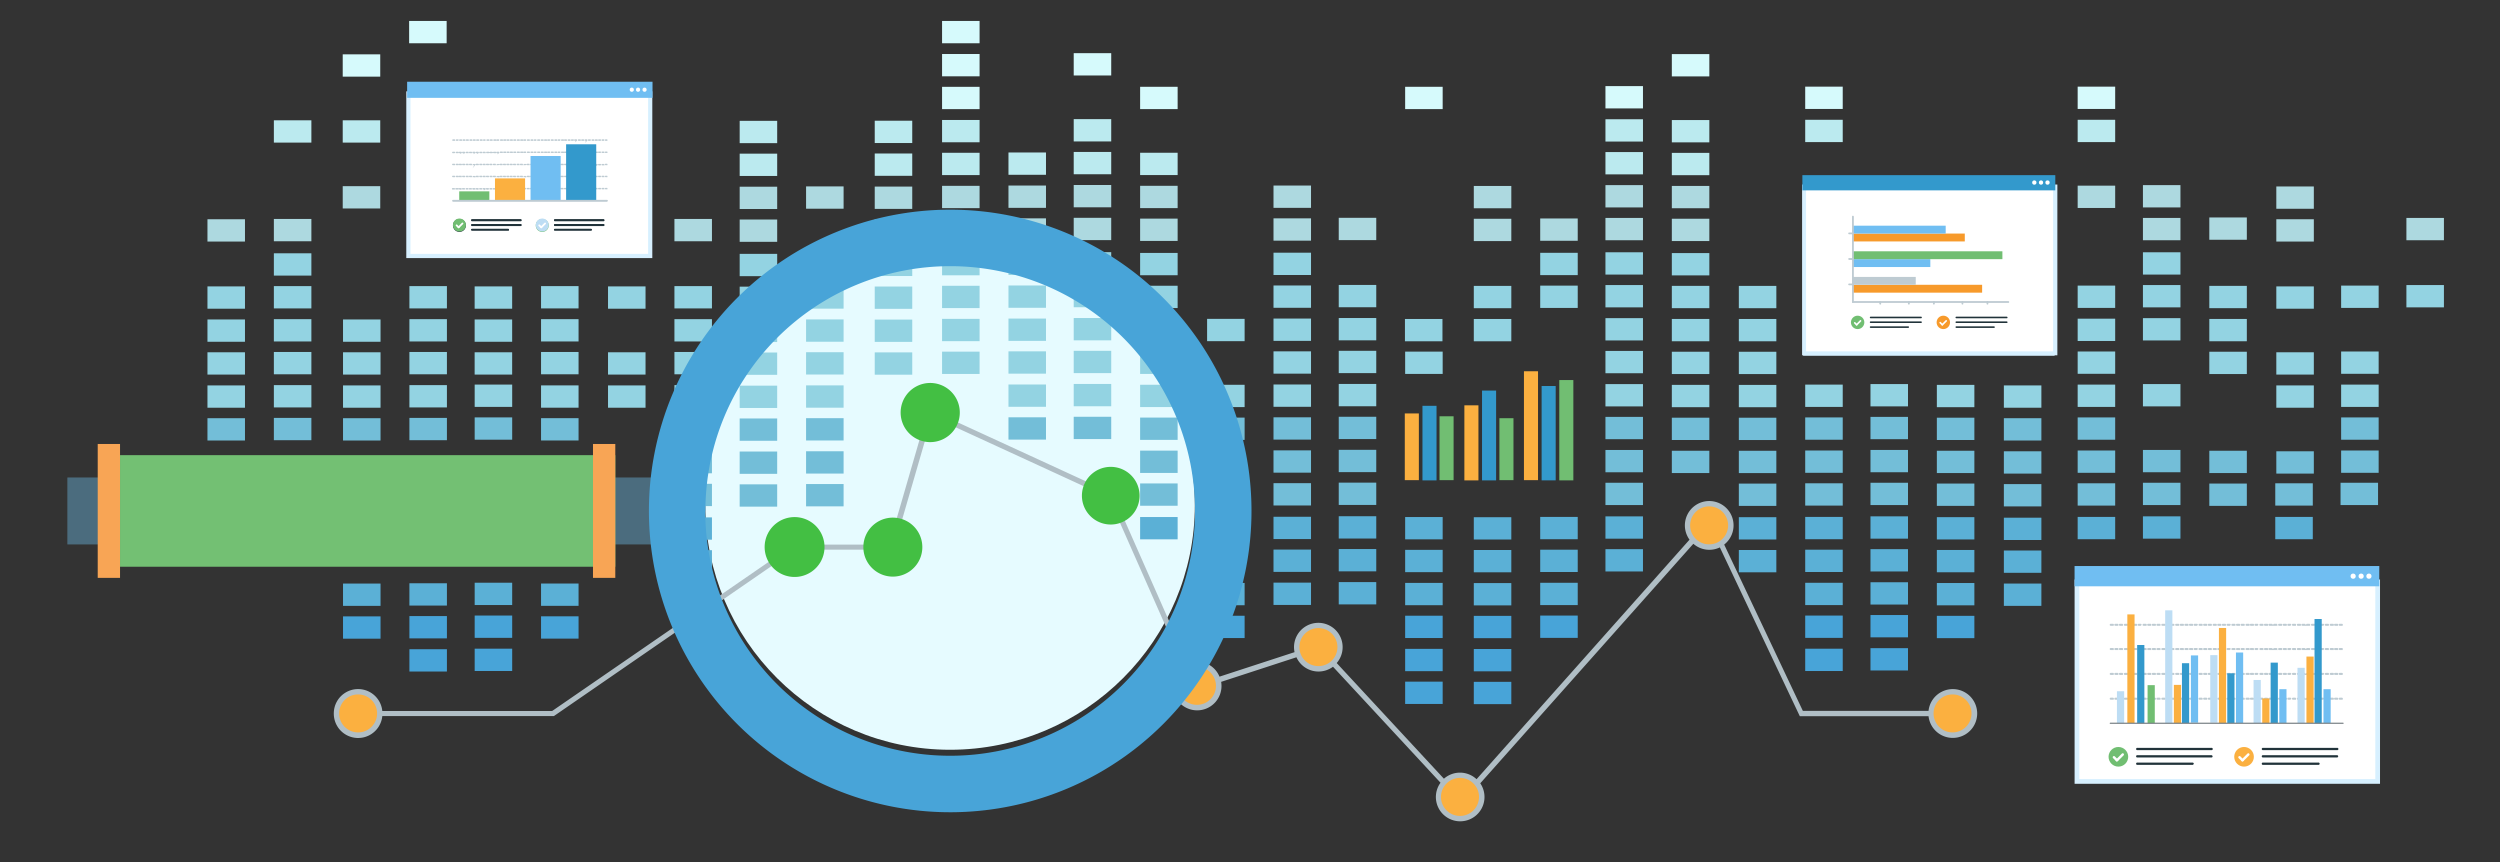 <svg xmlns="http://www.w3.org/2000/svg" viewBox="0 0 835 288"><rect x="0" y="0" width="835" height="288" fill="#333333" stroke="none"/><defs><style>.cls-1{fill:#e6fbff;}.cls-2{fill:#b0bec5;}.cls-3{fill:#93d3e2;}.cls-4{fill:#73bed8;}.cls-5{fill:#5bb0d6;}.cls-6{fill:#48a4d8;}.cls-7{fill:#d6fafc;}.cls-8{fill:#bbeaef;}.cls-9{fill:#add9e0;}.cls-10{fill:#fbb040;}.cls-11{fill:#43bf43;}.cls-12{fill:#4b6c7e;}.cls-13{fill:#73c073;}.cls-14{fill:#f8a555;}.cls-15,.cls-17,.cls-25,.cls-31{fill:#fff;}.cls-15,.cls-25,.cls-31{stroke:#d7f0ff;}.cls-15,.cls-16,.cls-18,.cls-25,.cls-27,.cls-30,.cls-31,.cls-32,.cls-33{stroke-miterlimit:10;}.cls-15{stroke-width:1.57px;}.cls-16,.cls-22,.cls-32{fill:#70bef2;}.cls-16,.cls-32{stroke:#70bef2;}.cls-16{stroke-width:1.89px;}.cls-18,.cls-29,.cls-30,.cls-33{fill:#becbd2;}.cls-18,.cls-30,.cls-33{stroke:#becbd2;}.cls-18{stroke-width:0.48px;}.cls-19{fill:#bdddf4;}.cls-20{fill:#71be72;}.cls-21,.cls-27{fill:#39c;}.cls-23{fill:#788085;}.cls-24{fill:#21333a;}.cls-25{stroke-width:1.32px;}.cls-26{fill:#d7f0ff;}.cls-27{stroke:#39c;}.cls-28{fill:#f79a2b;}.cls-30{stroke-width:0.33px;}.cls-31,.cls-32{stroke-width:1.4px;}.cls-33{stroke-width:0.35px;}</style></defs><title>Data-analytics-services</title><g id="Layer_6" data-name="Layer 6"><circle class="cls-1" cx="317.32" cy="168.66" r="81.76"/></g><g id="Layer_3" data-name="Layer 3"><path class="cls-2" d="M111.49,238.28a8.12,8.12,0,0,0,16.2.89H185L259.25,188c.13.15.26.3.4.44a8.12,8.12,0,0,0,13.82-4.85h16.66A8.12,8.12,0,1,0,304,177a8.06,8.06,0,0,0-3.13-1.94l8.48-29.23a8,8,0,0,0,1.39.13,8.13,8.13,0,0,0,5.74-2.38,7.89,7.89,0,0,0,1.21-1.56l45.65,21a8,8,0,0,0-.43,2.57,8.12,8.12,0,0,0,8.13,8.13,8,8,0,0,0,2.47-.39l21.7,49.12a7.76,7.76,0,0,0-1.1.92,8.13,8.13,0,1,0,13.87,5.75,7.73,7.73,0,0,0-.12-1.38l25.15-8.21a8,8,0,0,0,1.64,2.38,8.1,8.1,0,0,0,10.57.78l35.91,38.74a8.12,8.12,0,1,0,13.28.19l71.17-80a8.07,8.07,0,0,0,8.85,1.21l26.7,56.37h43a8.15,8.15,0,1,0,0-1.78H602.15l-26.27-55.53a7.87,7.87,0,0,0,.72-.64,8.13,8.13,0,1,0-12.3-1l-71.13,80a8.1,8.1,0,0,0-10.9-.16l-35.81-38.63a8.12,8.12,0,1,0-14.26-5.32,7.85,7.85,0,0,0,.18,1.68L407.31,226a8.12,8.12,0,0,0-10.59-4.43l-21.64-49a7.9,7.9,0,0,0,1.65-1.26,8.13,8.13,0,1,0-11.49-11.49,7.92,7.92,0,0,0-1.21,1.56l-45.65-21a8,8,0,0,0,.42-2.56,8.13,8.13,0,1,0-11.23,7.51l-8.51,29.33a7.8,7.8,0,0,0-.87,0,8.12,8.12,0,0,0-8.08,7.24H273.47a8.12,8.12,0,1,0-15.23,4.74l-73.82,50.83H127.69a8.12,8.12,0,0,0-16.2.89Z"/><rect class="cls-3" x="646.91" y="128.55" width="12.53" height="7.45"/><rect class="cls-4" x="646.91" y="139.51" width="12.53" height="7.45"/><rect class="cls-4" x="646.91" y="150.55" width="12.53" height="7.45"/><rect class="cls-4" x="646.91" y="161.51" width="12.53" height="7.45"/><rect class="cls-5" x="646.91" y="172.73" width="12.53" height="7.45"/><rect class="cls-5" x="646.91" y="183.69" width="12.53" height="7.45"/><rect class="cls-5" x="646.91" y="194.73" width="12.53" height="7.45"/><rect class="cls-6" x="646.91" y="205.69" width="12.53" height="7.45"/><rect class="cls-3" x="624.74" y="128.28" width="12.53" height="7.45"/><rect class="cls-4" x="624.74" y="139.24" width="12.53" height="7.45"/><rect class="cls-4" x="624.74" y="150.28" width="12.53" height="7.45"/><rect class="cls-4" x="624.74" y="161.24" width="12.53" height="7.45"/><rect class="cls-5" x="624.74" y="172.46" width="12.53" height="7.45"/><rect class="cls-5" x="624.74" y="183.42" width="12.53" height="7.45"/><rect class="cls-5" x="624.74" y="194.47" width="12.53" height="7.45"/><rect class="cls-6" x="624.74" y="205.42" width="12.53" height="7.45"/><rect class="cls-6" x="624.74" y="216.49" width="12.53" height="7.45"/><rect class="cls-7" x="602.94" y="28.94" width="12.53" height="7.45"/><rect class="cls-8" x="602.94" y="40.01" width="12.53" height="7.45"/><rect class="cls-3" x="602.94" y="128.46" width="12.53" height="7.45"/><rect class="cls-4" x="602.94" y="139.42" width="12.53" height="7.45"/><rect class="cls-4" x="602.94" y="150.47" width="12.53" height="7.45"/><rect class="cls-4" x="602.94" y="161.42" width="12.53" height="7.45"/><rect class="cls-5" x="602.94" y="172.65" width="12.53" height="7.45"/><rect class="cls-5" x="602.94" y="183.6" width="12.53" height="7.45"/><rect class="cls-5" x="602.94" y="194.65" width="12.53" height="7.45"/><rect class="cls-6" x="602.94" y="205.6" width="12.53" height="7.45"/><rect class="cls-6" x="602.94" y="216.67" width="12.53" height="7.45"/><rect class="cls-3" x="580.77" y="95.49" width="12.53" height="7.45"/><rect class="cls-3" x="580.77" y="106.54" width="12.53" height="7.45"/><rect class="cls-3" x="580.77" y="117.49" width="12.53" height="7.45"/><rect class="cls-3" x="580.77" y="128.56" width="12.53" height="7.45"/><rect class="cls-4" x="580.77" y="139.52" width="12.53" height="7.45"/><rect class="cls-4" x="580.77" y="150.56" width="12.53" height="7.45"/><rect class="cls-4" x="580.77" y="161.52" width="12.53" height="7.45"/><rect class="cls-5" x="580.77" y="172.74" width="12.53" height="7.45"/><rect class="cls-5" x="580.77" y="183.7" width="12.53" height="7.45"/><rect class="cls-7" x="558.39" y="18.07" width="12.53" height="7.45"/><rect class="cls-8" x="558.39" y="40.1" width="12.53" height="7.45"/><rect class="cls-8" x="558.39" y="51.06" width="12.53" height="7.45"/><rect class="cls-9" x="558.39" y="62.1" width="12.53" height="7.45"/><rect class="cls-9" x="558.39" y="73.06" width="12.53" height="7.45"/><rect class="cls-3" x="558.39" y="84.53" width="12.53" height="7.45"/><rect class="cls-3" x="558.39" y="95.48" width="12.53" height="7.45"/><rect class="cls-3" x="558.39" y="106.53" width="12.53" height="7.45"/><rect class="cls-3" x="558.39" y="117.48" width="12.53" height="7.45"/><rect class="cls-3" x="558.39" y="128.55" width="12.53" height="7.45"/><rect class="cls-4" x="558.39" y="139.51" width="12.53" height="7.45"/><rect class="cls-4" x="558.39" y="150.55" width="12.53" height="7.45"/><rect class="cls-7" x="536.22" y="28.76" width="12.53" height="7.45"/><rect class="cls-8" x="536.22" y="39.83" width="12.53" height="7.45"/><rect class="cls-8" x="536.22" y="50.79" width="12.53" height="7.45"/><rect class="cls-9" x="536.22" y="61.83" width="12.53" height="7.45"/><rect class="cls-9" x="536.22" y="72.79" width="12.53" height="7.45"/><rect class="cls-3" x="536.22" y="84.26" width="12.53" height="7.45"/><rect class="cls-3" x="536.22" y="95.21" width="12.53" height="7.45"/><rect class="cls-3" x="536.22" y="106.26" width="12.53" height="7.45"/><rect class="cls-3" x="536.22" y="117.21" width="12.53" height="7.45"/><rect class="cls-3" x="536.22" y="128.29" width="12.53" height="7.45"/><rect class="cls-4" x="536.22" y="139.24" width="12.53" height="7.45"/><rect class="cls-4" x="536.22" y="150.29" width="12.53" height="7.45"/><rect class="cls-4" x="536.22" y="161.24" width="12.53" height="7.45"/><rect class="cls-5" x="536.22" y="172.47" width="12.53" height="7.45"/><rect class="cls-5" x="536.22" y="183.42" width="12.53" height="7.45"/><rect class="cls-9" x="514.43" y="72.97" width="12.53" height="7.45"/><rect class="cls-3" x="514.43" y="84.44" width="12.53" height="7.45"/><rect class="cls-3" x="514.43" y="95.4" width="12.53" height="7.45"/><rect class="cls-5" x="514.43" y="172.65" width="12.53" height="7.45"/><rect class="cls-5" x="514.43" y="183.6" width="12.53" height="7.45"/><rect class="cls-5" x="514.43" y="194.65" width="12.53" height="7.45"/><rect class="cls-6" x="514.43" y="205.6" width="12.53" height="7.45"/><rect class="cls-9" x="492.25" y="62.11" width="12.53" height="7.45"/><rect class="cls-9" x="492.25" y="73.07" width="12.53" height="7.45"/><rect class="cls-3" x="492.25" y="95.49" width="12.53" height="7.45"/><rect class="cls-3" x="492.25" y="106.54" width="12.53" height="7.45"/><rect class="cls-3" x="469.25" y="106.54" width="12.53" height="7.45"/><rect class="cls-5" x="492.25" y="172.75" width="12.53" height="7.45"/><rect class="cls-5" x="492.25" y="183.7" width="12.53" height="7.45"/><rect class="cls-5" x="492.25" y="194.75" width="12.53" height="7.45"/><rect class="cls-6" x="492.25" y="205.7" width="12.53" height="7.45"/><rect class="cls-6" x="492.25" y="216.77" width="12.53" height="7.45"/><rect class="cls-6" x="492.25" y="227.73" width="12.53" height="7.45"/><rect class="cls-7" x="469.32" y="28.99" width="12.53" height="7.45"/><rect class="cls-3" x="469.32" y="117.44" width="12.53" height="7.45"/><rect class="cls-5" x="469.32" y="172.69" width="12.53" height="7.45"/><rect class="cls-5" x="469.32" y="183.65" width="12.53" height="7.45"/><rect class="cls-5" x="469.32" y="194.69" width="12.53" height="7.45"/><rect class="cls-6" x="469.32" y="205.65" width="12.53" height="7.45"/><rect class="cls-6" x="469.32" y="216.72" width="12.53" height="7.45"/><rect class="cls-6" x="469.32" y="227.67" width="12.53" height="7.45"/><rect class="cls-9" x="447.14" y="72.75" width="12.53" height="7.45"/><rect class="cls-3" x="447.14" y="95.17" width="12.53" height="7.45"/><rect class="cls-3" x="447.14" y="106.22" width="12.53" height="7.45"/><rect class="cls-3" x="447.14" y="117.17" width="12.53" height="7.45"/><rect class="cls-3" x="447.14" y="128.24" width="12.53" height="7.45"/><rect class="cls-4" x="447.14" y="139.2" width="12.53" height="7.45"/><rect class="cls-4" x="447.14" y="150.24" width="12.53" height="7.45"/><rect class="cls-4" x="447.14" y="161.2" width="12.53" height="7.45"/><rect class="cls-5" x="447.14" y="172.42" width="12.53" height="7.45"/><rect class="cls-5" x="447.14" y="183.38" width="12.53" height="7.45"/><rect class="cls-5" x="447.14" y="194.42" width="12.53" height="7.45"/><rect class="cls-9" x="425.35" y="61.97" width="12.53" height="7.45"/><rect class="cls-9" x="425.35" y="72.93" width="12.53" height="7.45"/><rect class="cls-3" x="425.35" y="84.4" width="12.53" height="7.45"/><rect class="cls-3" x="425.35" y="95.35" width="12.53" height="7.45"/><rect class="cls-3" x="425.35" y="106.4" width="12.53" height="7.45"/><rect class="cls-3" x="425.35" y="117.35" width="12.53" height="7.45"/><rect class="cls-3" x="425.35" y="128.42" width="12.53" height="7.45"/><rect class="cls-4" x="425.35" y="139.38" width="12.53" height="7.45"/><rect class="cls-4" x="425.35" y="150.42" width="12.53" height="7.45"/><rect class="cls-4" x="425.35" y="161.38" width="12.53" height="7.45"/><rect class="cls-5" x="425.35" y="172.6" width="12.53" height="7.45"/><rect class="cls-5" x="425.35" y="183.56" width="12.53" height="7.45"/><rect class="cls-5" x="425.35" y="194.6" width="12.53" height="7.45"/><rect class="cls-3" x="403.17" y="106.5" width="12.53" height="7.45"/><rect class="cls-3" x="403.17" y="128.52" width="12.53" height="7.45"/><rect class="cls-4" x="403.17" y="139.48" width="12.53" height="7.45"/><rect class="cls-4" x="403.17" y="150.52" width="12.53" height="7.45"/><rect class="cls-4" x="403.17" y="161.48" width="12.53" height="7.45"/><rect class="cls-5" x="403.17" y="172.7" width="12.53" height="7.45"/><rect class="cls-5" x="403.17" y="183.66" width="12.53" height="7.45"/><rect class="cls-5" x="403.17" y="194.7" width="12.53" height="7.45"/><rect class="cls-6" x="403.17" y="205.66" width="12.53" height="7.45"/><rect class="cls-7" x="380.8" y="28.99" width="12.53" height="7.45"/><rect class="cls-8" x="380.8" y="51.02" width="12.53" height="7.45"/><rect class="cls-9" x="380.8" y="62.06" width="12.53" height="7.45"/><rect class="cls-9" x="380.8" y="73.02" width="12.53" height="7.45"/><rect class="cls-3" x="380.8" y="84.48" width="12.53" height="7.45"/><rect class="cls-3" x="380.8" y="95.44" width="12.53" height="7.45"/><rect class="cls-3" x="380.8" y="106.48" width="12.53" height="7.45"/><rect class="cls-3" x="380.8" y="117.44" width="12.53" height="7.45"/><rect class="cls-3" x="380.8" y="128.51" width="12.53" height="7.45"/><rect class="cls-4" x="380.8" y="139.47" width="12.53" height="7.45"/><rect class="cls-4" x="380.8" y="150.51" width="12.53" height="7.45"/><rect class="cls-4" x="380.8" y="161.47" width="12.53" height="7.45"/><rect class="cls-5" x="380.8" y="172.69" width="12.53" height="7.45"/><rect class="cls-7" x="358.62" y="17.76" width="12.53" height="7.45"/><rect class="cls-8" x="358.62" y="39.79" width="12.53" height="7.45"/><rect class="cls-8" x="358.62" y="50.75" width="12.53" height="7.45"/><rect class="cls-9" x="358.62" y="61.79" width="12.53" height="7.45"/><rect class="cls-9" x="358.62" y="72.75" width="12.53" height="7.45"/><rect class="cls-3" x="358.62" y="84.22" width="12.53" height="7.45"/><rect class="cls-3" x="358.62" y="95.17" width="12.53" height="7.45"/><rect class="cls-3" x="358.62" y="106.22" width="12.53" height="7.45"/><rect class="cls-3" x="358.62" y="117.17" width="12.53" height="7.45"/><rect class="cls-3" x="358.62" y="128.24" width="12.53" height="7.45"/><rect class="cls-4" x="358.62" y="139.2" width="12.53" height="7.45"/><rect class="cls-8" x="336.83" y="50.93" width="12.53" height="7.45"/><rect class="cls-9" x="336.83" y="61.97" width="12.53" height="7.45"/><rect class="cls-9" x="336.83" y="72.93" width="12.53" height="7.45"/><rect class="cls-3" x="336.83" y="84.4" width="12.53" height="7.45"/><rect class="cls-3" x="336.83" y="95.35" width="12.53" height="7.45"/><rect class="cls-3" x="336.83" y="106.4" width="12.53" height="7.45"/><rect class="cls-3" x="336.83" y="117.35" width="12.53" height="7.45"/><rect class="cls-3" x="336.83" y="128.42" width="12.53" height="7.45"/><rect class="cls-4" x="336.83" y="139.38" width="12.53" height="7.45"/><rect class="cls-7" x="314.65" y="7" width="12.53" height="7.45"/><rect class="cls-7" x="314.65" y="18.04" width="12.53" height="7.45"/><rect class="cls-7" x="136.65" y="7" width="12.53" height="7.45"/><rect class="cls-7" x="314.65" y="29" width="12.53" height="7.45"/><rect class="cls-8" x="314.65" y="40.07" width="12.53" height="7.45"/><rect class="cls-8" x="314.65" y="51.03" width="12.53" height="7.45"/><rect class="cls-9" x="314.65" y="62.07" width="12.53" height="7.45"/><rect class="cls-9" x="314.65" y="73.03" width="12.53" height="7.45"/><rect class="cls-3" x="314.65" y="84.5" width="12.53" height="7.45"/><rect class="cls-3" x="314.65" y="95.45" width="12.53" height="7.45"/><rect class="cls-3" x="314.65" y="106.5" width="12.53" height="7.45"/><rect class="cls-3" x="314.65" y="117.45" width="12.53" height="7.45"/><rect class="cls-8" x="292.16" y="40.32" width="12.53" height="7.45"/><rect class="cls-8" x="292.16" y="51.27" width="12.53" height="7.45"/><rect class="cls-9" x="292.16" y="62.32" width="12.53" height="7.45"/><rect class="cls-9" x="292.16" y="73.27" width="12.53" height="7.45"/><rect class="cls-3" x="292.16" y="84.74" width="12.53" height="7.45"/><rect class="cls-3" x="292.16" y="95.7" width="12.53" height="7.45"/><rect class="cls-3" x="292.16" y="106.74" width="12.53" height="7.45"/><rect class="cls-3" x="292.16" y="117.7" width="12.53" height="7.45"/><rect class="cls-9" x="269.23" y="62.26" width="12.53" height="7.45"/><rect class="cls-3" x="269.23" y="84.69" width="12.53" height="7.45"/><rect class="cls-3" x="269.23" y="95.64" width="12.53" height="7.45"/><rect class="cls-3" x="269.23" y="106.69" width="12.53" height="7.45"/><rect class="cls-3" x="269.23" y="117.64" width="12.53" height="7.45"/><rect class="cls-3" x="269.23" y="128.72" width="12.53" height="7.45"/><rect class="cls-4" x="269.23" y="139.67" width="12.53" height="7.45"/><rect class="cls-4" x="269.23" y="150.72" width="12.53" height="7.45"/><rect class="cls-4" x="269.23" y="161.67" width="12.53" height="7.45"/><rect class="cls-8" x="247.05" y="40.36" width="12.53" height="7.45"/><rect class="cls-8" x="247.05" y="51.32" width="12.53" height="7.45"/><rect class="cls-9" x="247.05" y="62.36" width="12.53" height="7.45"/><rect class="cls-9" x="247.05" y="73.32" width="12.53" height="7.45"/><rect class="cls-3" x="247.05" y="84.79" width="12.53" height="7.45"/><rect class="cls-3" x="247.05" y="95.74" width="12.53" height="7.45"/><rect class="cls-3" x="247.05" y="106.79" width="12.53" height="7.45"/><rect class="cls-3" x="247.05" y="117.74" width="12.53" height="7.45"/><rect class="cls-3" x="247.05" y="128.81" width="12.53" height="7.45"/><rect class="cls-4" x="247.05" y="139.77" width="12.53" height="7.45"/><rect class="cls-4" x="247.05" y="150.81" width="12.53" height="7.45"/><rect class="cls-4" x="247.05" y="161.77" width="12.53" height="7.45"/><rect class="cls-9" x="225.26" y="73.13" width="12.53" height="7.45"/><rect class="cls-3" x="225.26" y="95.56" width="12.53" height="7.45"/><rect class="cls-3" x="225.26" y="106.6" width="12.53" height="7.45"/><rect class="cls-3" x="225.26" y="117.56" width="12.53" height="7.45"/><rect class="cls-3" x="225.26" y="128.63" width="12.53" height="7.45"/><rect class="cls-4" x="225.26" y="139.58" width="12.53" height="7.45"/><rect class="cls-4" x="225.26" y="150.63" width="12.53" height="7.45"/><rect class="cls-4" x="225.26" y="161.59" width="12.53" height="7.45"/><rect class="cls-5" x="225.26" y="172.81" width="12.53" height="7.45"/><rect class="cls-5" x="225.26" y="183.76" width="12.53" height="7.45"/><rect class="cls-3" x="203.08" y="95.66" width="12.53" height="7.45"/><rect class="cls-3" x="203.08" y="117.66" width="12.53" height="7.45"/><rect class="cls-3" x="203.08" y="128.73" width="12.53" height="7.45"/><rect class="cls-4" x="203.08" y="161.68" width="12.53" height="7.45"/><rect class="cls-5" x="203.08" y="172.91" width="12.53" height="7.45"/><rect class="cls-3" x="180.71" y="128.72" width="12.53" height="7.45"/><rect class="cls-4" x="180.71" y="139.67" width="12.53" height="7.45"/><rect class="cls-4" x="180.71" y="161.67" width="12.53" height="7.45"/><rect class="cls-5" x="180.71" y="172.9" width="12.53" height="7.45"/><rect class="cls-5" x="180.71" y="194.9" width="12.53" height="7.45"/><rect class="cls-6" x="180.71" y="205.85" width="12.53" height="7.45"/><rect class="cls-7" x="158.54" y="28.93" width="12.53" height="7.45"/><rect class="cls-8" x="158.54" y="50.95" width="12.53" height="7.45"/><rect class="cls-3" x="158.54" y="128.45" width="12.53" height="7.45"/><rect class="cls-4" x="158.54" y="139.41" width="12.53" height="7.45"/><rect class="cls-4" x="158.54" y="161.41" width="12.53" height="7.45"/><rect class="cls-5" x="158.54" y="172.63" width="12.53" height="7.45"/><rect class="cls-5" x="158.54" y="194.63" width="12.53" height="7.45"/><rect class="cls-6" x="158.54" y="205.59" width="12.53" height="7.45"/><rect class="cls-6" x="158.54" y="216.66" width="12.53" height="7.45"/><rect class="cls-7" x="136.74" y="29.11" width="12.53" height="7.45"/><rect class="cls-8" x="136.74" y="40.18" width="12.53" height="7.45"/><rect class="cls-8" x="136.74" y="51.13" width="12.53" height="7.45"/><rect class="cls-3" x="136.74" y="128.63" width="12.53" height="7.45"/><rect class="cls-4" x="136.74" y="139.58" width="12.53" height="7.45"/><rect class="cls-4" x="136.74" y="161.59" width="12.53" height="7.45"/><rect class="cls-5" x="136.74" y="172.81" width="12.53" height="7.45"/><rect class="cls-5" x="136.74" y="194.81" width="12.53" height="7.45"/><rect class="cls-6" x="136.74" y="205.77" width="12.53" height="7.45"/><rect class="cls-6" x="136.74" y="216.84" width="12.53" height="7.45"/><rect class="cls-3" x="114.57" y="128.73" width="12.53" height="7.45"/><rect class="cls-4" x="114.57" y="139.68" width="12.53" height="7.45"/><rect class="cls-4" x="114.57" y="161.69" width="12.53" height="7.45"/><rect class="cls-5" x="114.57" y="172.91" width="12.53" height="7.45"/><rect class="cls-5" x="114.57" y="194.91" width="12.53" height="7.45"/><rect class="cls-6" x="114.57" y="205.87" width="12.53" height="7.45"/><rect class="cls-8" x="91.47" y="40.18" width="12.53" height="7.45"/><rect class="cls-9" x="91.47" y="73.13" width="12.53" height="7.45"/><rect class="cls-3" x="91.47" y="84.6" width="12.53" height="7.45"/><rect class="cls-7" x="114.47" y="18.15" width="12.53" height="7.45"/><rect class="cls-8" x="114.47" y="40.18" width="12.53" height="7.45"/><rect class="cls-9" x="114.47" y="62.18" width="12.53" height="7.45"/><rect class="cls-3" x="91.47" y="95.56" width="12.53" height="7.45"/><rect class="cls-3" x="91.47" y="106.6" width="12.53" height="7.45"/><rect class="cls-3" x="91.47" y="117.56" width="12.53" height="7.45"/><rect class="cls-3" x="91.47" y="128.63" width="12.53" height="7.45"/><rect class="cls-4" x="91.47" y="139.58" width="12.53" height="7.45"/><rect class="cls-4" x="91.47" y="161.59" width="12.53" height="7.45"/><rect class="cls-5" x="91.47" y="172.81" width="12.53" height="7.45"/><rect class="cls-9" x="69.29" y="73.23" width="12.53" height="7.45"/><rect class="cls-3" x="69.29" y="95.66" width="12.53" height="7.45"/><rect class="cls-3" x="69.29" y="106.7" width="12.53" height="7.45"/><rect class="cls-3" x="69.29" y="117.66" width="12.53" height="7.45"/><rect class="cls-3" x="136.74" y="95.56" width="12.53" height="7.45"/><rect class="cls-3" x="136.74" y="106.6" width="12.53" height="7.45"/><rect class="cls-3" x="136.74" y="117.56" width="12.53" height="7.45"/><rect class="cls-3" x="114.57" y="106.7" width="12.53" height="7.45"/><rect class="cls-3" x="114.57" y="117.66" width="12.53" height="7.45"/><rect class="cls-3" x="180.71" y="95.56" width="12.53" height="7.45"/><rect class="cls-3" x="180.71" y="106.6" width="12.53" height="7.45"/><rect class="cls-3" x="180.71" y="117.56" width="12.53" height="7.45"/><rect class="cls-3" x="158.53" y="95.66" width="12.53" height="7.45"/><rect class="cls-3" x="158.53" y="106.7" width="12.53" height="7.45"/><rect class="cls-3" x="158.53" y="117.66" width="12.53" height="7.45"/><rect class="cls-3" x="69.29" y="128.73" width="12.53" height="7.45"/><rect class="cls-4" x="69.29" y="139.68" width="12.53" height="7.45"/><rect class="cls-4" x="69.29" y="161.69" width="12.53" height="7.45"/><rect class="cls-5" x="69.29" y="172.91" width="12.53" height="7.45"/><rect class="cls-3" x="669.29" y="128.73" width="12.53" height="7.45"/><rect class="cls-4" x="669.29" y="139.68" width="12.53" height="7.45"/><rect class="cls-4" x="669.29" y="150.73" width="12.53" height="7.45"/><rect class="cls-4" x="669.29" y="161.69" width="12.53" height="7.45"/><rect class="cls-5" x="669.29" y="172.91" width="12.53" height="7.45"/><rect class="cls-5" x="669.29" y="183.87" width="12.53" height="7.45"/><rect class="cls-5" x="669.29" y="194.91" width="12.53" height="7.45"/><rect class="cls-9" x="737.91" y="72.63" width="12.53" height="7.45"/><rect class="cls-3" x="737.91" y="95.48" width="12.53" height="7.45"/><rect class="cls-3" x="737.91" y="106.53" width="12.53" height="7.45"/><rect class="cls-3" x="737.91" y="117.48" width="12.53" height="7.45"/><rect class="cls-4" x="737.91" y="150.55" width="12.53" height="7.45"/><rect class="cls-4" x="737.91" y="161.51" width="12.53" height="7.45"/><rect class="cls-9" x="715.74" y="61.83" width="12.53" height="7.45"/><rect class="cls-9" x="715.74" y="72.79" width="12.53" height="7.45"/><rect class="cls-3" x="715.74" y="84.26" width="12.53" height="7.45"/><rect class="cls-3" x="715.74" y="95.21" width="12.53" height="7.45"/><rect class="cls-3" x="715.74" y="106.26" width="12.53" height="7.45"/><rect class="cls-3" x="715.74" y="128.28" width="12.53" height="7.45"/><rect class="cls-4" x="715.74" y="150.28" width="12.53" height="7.45"/><rect class="cls-4" x="715.74" y="161.24" width="12.53" height="7.45"/><rect class="cls-5" x="715.74" y="172.46" width="12.53" height="7.45"/><rect class="cls-7" x="693.94" y="28.94" width="12.53" height="7.45"/><rect class="cls-8" x="693.94" y="40.01" width="12.53" height="7.45"/><rect class="cls-9" x="693.94" y="62.01" width="12.53" height="7.45"/><rect class="cls-3" x="693.94" y="95.39" width="12.53" height="7.45"/><rect class="cls-3" x="693.94" y="106.44" width="12.53" height="7.45"/><rect class="cls-3" x="693.94" y="117.4" width="12.53" height="7.45"/><rect class="cls-3" x="693.94" y="128.46" width="12.53" height="7.45"/><rect class="cls-4" x="693.94" y="139.42" width="12.53" height="7.45"/><rect class="cls-4" x="693.94" y="150.47" width="12.53" height="7.45"/><rect class="cls-4" x="693.94" y="161.42" width="12.53" height="7.45"/><rect class="cls-5" x="693.94" y="172.65" width="12.53" height="7.45"/><rect class="cls-4" x="781.74" y="161.24" width="12.53" height="7.45"/><rect class="cls-4" x="759.94" y="161.42" width="12.53" height="7.45"/><rect class="cls-5" x="759.94" y="172.65" width="12.53" height="7.45"/><rect class="cls-9" x="803.74" y="72.79" width="12.53" height="7.45"/><rect class="cls-3" x="803.74" y="95.21" width="12.53" height="7.45"/><rect class="cls-3" x="781.94" y="95.39" width="12.53" height="7.45"/><rect class="cls-3" x="781.94" y="117.4" width="12.53" height="7.45"/><rect class="cls-3" x="781.94" y="128.46" width="12.53" height="7.45"/><rect class="cls-4" x="781.94" y="139.42" width="12.53" height="7.45"/><rect class="cls-4" x="781.94" y="150.47" width="12.53" height="7.45"/><rect class="cls-9" x="760.29" y="62.28" width="12.53" height="7.45"/><rect class="cls-9" x="760.29" y="73.23" width="12.53" height="7.45"/><rect class="cls-3" x="760.29" y="95.66" width="12.53" height="7.45"/><rect class="cls-3" x="760.29" y="117.66" width="12.53" height="7.45"/><rect class="cls-3" x="760.29" y="128.73" width="12.53" height="7.45"/><rect class="cls-4" x="760.29" y="150.73" width="12.53" height="7.45"/><path class="cls-10" d="M645.81,238.28a6.34,6.34,0,1,1,1.86,4.49A6.34,6.34,0,0,1,645.81,238.28Z"/><path class="cls-10" d="M564.51,175.47a6.34,6.34,0,1,1,1.86,4.49A6.35,6.35,0,0,1,564.51,175.47Z"/><path class="cls-10" d="M481.29,266.17a6.35,6.35,0,1,1,1.86,4.49A6.35,6.35,0,0,1,481.29,266.17Z"/><path class="cls-10" d="M434,216.13a6.35,6.35,0,1,1,1.86,4.49A6.34,6.34,0,0,1,434,216.13Z"/><path class="cls-10" d="M395.31,224.59a6.34,6.34,0,1,1-1.86,4.49A6.35,6.35,0,0,1,395.31,224.59Z"/><path class="cls-11" d="M361.36,165.56a9.63,9.63,0,1,1,2.82,6.81A9.63,9.63,0,0,1,361.36,165.56Z"/><path class="cls-11" d="M303.71,144.78a9.88,9.88,0,1,1,7,2.89A9.88,9.88,0,0,1,303.71,144.78Z"/><path class="cls-11" d="M288.36,182.71a9.85,9.85,0,1,1,2.89,7A9.85,9.85,0,0,1,288.36,182.71Z"/><path class="cls-11" d="M255.39,182.71a10,10,0,1,1,2.93,7.07A10,10,0,0,1,255.39,182.71Z"/><path class="cls-10" d="M113.27,238.28a6.34,6.34,0,1,1,1.86,4.49A6.34,6.34,0,0,1,113.27,238.28Z"/><rect class="cls-12" x="201.78" y="159.48" width="17.59" height="22.36"/><rect class="cls-12" x="22.5" y="159.48" width="10.53" height="22.36"/><rect class="cls-13" x="40.09" y="152.02" width="165.42" height="37.27"/><rect class="cls-14" x="198.06" y="148.29" width="7.45" height="44.72"/><rect class="cls-14" x="32.64" y="148.29" width="7.45" height="44.72"/><path class="cls-6" d="M418,170.66A100.63,100.63,0,1,0,317.32,271.29,100.63,100.63,0,0,0,418,170.66Zm-182.39,0a81.76,81.76,0,1,1,81.76,81.76A81.76,81.76,0,0,1,235.56,170.66Z"/><rect class="cls-15" x="693.7" y="194.33" width="100.44" height="66.67"/><rect class="cls-16" x="693.85" y="190" width="99.89" height="4.88"/><circle class="cls-17" cx="785.95" cy="192.44" r="0.87"/><circle class="cls-17" cx="788.62" cy="192.44" r="0.87"/><circle class="cls-17" cx="791.22" cy="192.44" r="0.87"/><path class="cls-18" d="M782.22,208.78h-.77c-.1,0-.1,0-.1-.1s0-.1.1-.1h.77c.1,0,.1,0,0,.19Zm-1.54,0h-.77c-.1,0-.1,0-.1-.1s0-.1.1-.1h.77c.1,0,.1,0,0,.19Zm-1.45,0h-.77c-.1,0-.1,0-.1-.1s0-.1.1-.1h.77c.1,0,.1,0,0,.19Zm-1.64,0h-.77c-.1,0-.1,0-.1-.1s0-.1.1-.1h.77c.1,0,.1,0,0,.19Zm-1.54,0h-.77c-.1,0-.1,0-.1-.1s0-.1.1-.1H776c.1,0,.1,0,0,.19Zm-1.54,0h-.77c-.1,0-.1,0-.1-.1s0-.1.1-.1h.77c.1,0,.1,0,0,.19Zm-1.54,0h-.77c-.1,0-.1,0-.1-.1s0-.1.1-.1H773c.1,0,.1,0,0,.19Zm-1.64,0h-.77c-.1,0-.1,0-.1-.1s0-.1.1-.1h.77c.1,0,.1,0,0,.19Zm-1.54,0H769c-.1,0-.1,0-.1-.1s0-.1.1-.1h.77c.1,0,.1,0,0,.19Zm-1.54,0h-.77c-.1,0-.1,0-.1-.1s0-.1.1-.1h.77c.1,0,.1,0,0,.19Zm-1.64,0h-.77c-.1,0-.1,0-.1-.1s0-.1.1-.1h.77c.1,0,.1,0,0,.19Zm-1.54,0h-.77c-.1,0-.1,0-.1-.1s0-.1.1-.1H765c.1,0,.1,0,0,.19Zm-1.54,0h-.77c-.1,0-.1,0-.1-.1s0-.1.1-.1h.77c.1,0,.1,0,0,.19Zm-1.54,0h-.77c-.1,0-.1,0-.1-.1s0-.1.1-.1H762c.1,0,.1,0,0,.19Zm-1.64,0h-.77c-.1,0-.1,0-.1-.1s0-.1.1-.1h.77c.1,0,.1,0,0,.19Zm-1.54,0H758c-.1,0-.1,0-.1-.1s0-.1.1-.1h.77c.1,0,.1,0,0,.19Zm-1.54,0h-.77c-.1,0-.1,0-.1-.1s0-.1.1-.1h.77c.1,0,.1,0,0,.19Zm-1.54,0h-.77c-.1,0-.1,0-.1-.1s0-.1.1-.1h.77c.1,0,.1,0,0,.19Zm-1.64,0h-.77c-.1,0-.1,0-.1-.1s0-.1.1-.1H754c.1,0,.1,0,0,.19Zm-1.54,0h-.77c-.1,0-.1,0-.1-.1s0-.1.1-.1h.77c.1,0,.1,0,0,.19Zm-1.45,0h-.77c-.1,0-.1,0-.1-.1s0-.1.1-.1h.77c.1,0,.1,0,0,.19Zm-1.64,0h-.77c-.1,0-.1,0-.1-.1s0-.1.1-.1h.77c.1,0,.1,0,0,.19Zm-1.54,0h-.77c-.1,0-.1,0-.1-.1s0-.1.1-.1h.77c.1,0,.1,0,0,.19Zm-1.54,0h-.77c-.1,0-.1,0-.1-.1s0-.1.1-.1h.77c.1,0,.1,0,0,.19Zm-1.54,0H744c-.1,0-.1,0-.1-.1s0-.1.1-.1h.77c.1,0,.1,0,0,.19Zm-1.64,0h-.77c-.1,0-.1,0-.1-.1s0-.1.1-.1h.77c.1,0,.1,0,0,.19Zm-1.54,0h-.77c-.1,0-.1,0-.1-.1s0-.1.1-.1h.77c.1,0,.1,0,0,.19Zm-1.54,0h-.77c-.1,0-.1,0-.1-.1s0-.1.1-.1h.77c.1,0,.1,0,0,.19Zm-1.64,0h-.77c-.1,0-.1,0-.1-.1s0-.1.1-.1h.77c.1,0,.1,0,0,.19Zm-1.54,0h-.77c-.1,0-.1,0-.1-.1s0-.1.1-.1h.77c.1,0,.1,0,0,.19Zm-1.54,0h-.77c-.1,0-.1,0-.1-.1s0-.1.1-.1h.77c.1,0,.1,0,0,.19Zm-1.54,0H733c-.1,0-.1,0-.1-.1s0-.1.1-.1h.77c.1,0,.1,0,0,.19Zm-1.64,0h-.77c-.1,0-.1,0-.1-.1s0-.1.1-.1h.77c.1,0,.1,0,0,.19Zm-1.54,0h-.77c-.1,0-.1,0-.1-.1s0-.1.1-.1h.77c.1,0,.1,0,0,.19Zm-1.54,0h-.77c-.1,0-.1,0-.1-.1s0-.1.1-.1h.77c.1,0,.1,0,0,.19Zm-1.54,0h-.77c-.1,0-.1,0-.1-.1s0-.1.1-.1h.77c.1,0,.1,0,0,.19Zm-1.64,0h-.77c-.1,0-.1,0-.1-.1s0-.1.1-.1h.77c.1,0,.1,0,0,.19Zm-1.54,0h-.77c-.1,0-.1,0-.1-.1s0-.1.1-.1h.77c.1,0,.1,0,0,.19Zm-1.45,0h-.77c-.1,0-.1,0-.1-.1s0-.1.1-.1h.77c.1,0,.1,0,0,.19Zm-1.64,0h-.77c-.1,0-.1,0-.1-.1s0-.1.1-.1h.77c.1,0,.1,0,0,.19Zm-1.54,0h-.77c-.1,0-.1,0-.1-.1s0-.1.1-.1h.77c.1,0,.1,0,0,.19Zm-1.54,0h-.77c-.1,0-.1,0-.1-.1s0-.1.1-.1h.77c.1,0,.1,0,0,.19Zm-1.54,0h-.77c-.1,0-.1,0-.1-.1s0-.1.1-.1h.77c.1,0,.1,0,0,.19Zm-1.64,0h-.77c-.1,0-.1,0-.1-.1s0-.1.1-.1H715c.1,0,.1,0,0,.19Zm-1.54,0h-.77c-.1,0-.1,0-.1-.1s0-.1.1-.1h.77c.1,0,.1,0,0,.19Zm-1.54,0h-.77c-.1,0-.1,0-.1-.1s0-.1.1-.1h.77c.1,0,.1,0,0,.19Zm-1.54,0h-.77c-.1,0-.1,0-.1-.1s0-.1.1-.1h.77c.1,0,.1,0,0,.19Zm-1.64,0h-.77c-.1,0-.1,0-.1-.1s0-.1.1-.1h.77c.1,0,.1,0,0,.19Zm-1.54,0h-.77c-.1,0-.1,0-.1-.1s0-.1.1-.1h.77c.1,0,.1,0,0,.19Zm-1.54,0h-.77c-.1,0-.1,0-.1-.1s0-.1.1-.1h.77c.1,0,.1,0,0,.19Z"/><path class="cls-18" d="M782.22,216.88h-.77c-.1,0-.1,0-.1-.1s0-.1.1-.1h.77c.1,0,.1,0,0,.19Zm-1.54,0h-.77c-.1,0-.1,0-.1-.1s0-.1.1-.1h.77c.1,0,.1,0,0,.19Zm-1.45,0h-.77c-.1,0-.1,0-.1-.1s0-.1.1-.1h.77c.1,0,.1,0,0,.19Zm-1.64,0h-.77c-.1,0-.1,0-.1-.1s0-.1.1-.1h.77c.1,0,.1,0,0,.19Zm-1.54,0h-.77c-.1,0-.1,0-.1-.1s0-.1.1-.1H776c.1,0,.1,0,0,.19Zm-1.54,0h-.77c-.1,0-.1,0-.1-.1s0-.1.1-.1h.77c.1,0,.1,0,0,.19Zm-1.54,0h-.77c-.1,0-.1,0-.1-.1s0-.1.1-.1H773c.1,0,.1,0,0,.19Zm-1.64,0h-.77c-.1,0-.1,0-.1-.1s0-.1.1-.1h.77c.1,0,.1,0,0,.19Zm-1.54,0H769c-.1,0-.1,0-.1-.1s0-.1.1-.1h.77c.1,0,.1,0,0,.19Zm-1.54,0h-.77c-.1,0-.1,0-.1-.1s0-.1.1-.1h.77c.1,0,.1,0,0,.19Zm-1.64,0h-.77c-.1,0-.1,0-.1-.1s0-.1.1-.1h.77c.1,0,.1,0,0,.19Zm-1.54,0h-.77c-.1,0-.1,0-.1-.1s0-.1.1-.1H765c.1,0,.1,0,0,.19Zm-1.54,0h-.77c-.1,0-.1,0-.1-.1s0-.1.1-.1h.77c.1,0,.1,0,0,.19Zm-1.54,0h-.77c-.1,0-.1,0-.1-.1s0-.1.1-.1H762c.1,0,.1,0,0,.19Zm-1.64,0h-.77c-.1,0-.1,0-.1-.1s0-.1.1-.1h.77c.1,0,.1,0,0,.19Zm-1.54,0H758c-.1,0-.1,0-.1-.1s0-.1.1-.1h.77c.1,0,.1,0,0,.19Zm-1.54,0h-.77c-.1,0-.1,0-.1-.1s0-.1.1-.1h.77c.1,0,.1,0,0,.19Zm-1.54,0h-.77c-.1,0-.1,0-.1-.1s0-.1.1-.1h.77c.1,0,.1,0,0,.19Zm-1.64,0h-.77c-.1,0-.1,0-.1-.1s0-.1.1-.1H754c.1,0,.1,0,0,.19Zm-1.54,0h-.77c-.1,0-.1,0-.1-.1s0-.1.1-.1h.77c.1,0,.1,0,0,.19Zm-1.45,0h-.77c-.1,0-.1,0-.1-.1s0-.1.1-.1h.77c.1,0,.1,0,0,.19Zm-1.64,0h-.77c-.1,0-.1,0-.1-.1s0-.1.1-.1h.77c.1,0,.1,0,0,.19Zm-1.54,0h-.77c-.1,0-.1,0-.1-.1s0-.1.1-.1h.77c.1,0,.1,0,0,.19Zm-1.54,0h-.77c-.1,0-.1,0-.1-.1s0-.1.1-.1h.77c.1,0,.1,0,0,.19Zm-1.54,0H744c-.1,0-.1,0-.1-.1s0-.1.1-.1h.77c.1,0,.1,0,0,.19Zm-1.64,0h-.77c-.1,0-.1,0-.1-.1s0-.1.1-.1h.77c.1,0,.1,0,0,.19Zm-1.54,0h-.77c-.1,0-.1,0-.1-.1s0-.1.1-.1h.77c.1,0,.1,0,0,.19Zm-1.54,0h-.77c-.1,0-.1,0-.1-.1s0-.1.1-.1h.77c.1,0,.1,0,0,.19Zm-1.64,0h-.77c-.1,0-.1,0-.1-.1s0-.1.1-.1h.77c.1,0,.1,0,0,.19Zm-1.54,0h-.77c-.1,0-.1,0-.1-.1s0-.1.1-.1h.77c.1,0,.1,0,0,.19Zm-1.54,0h-.77c-.1,0-.1,0-.1-.1s0-.1.1-.1h.77c.1,0,.1,0,0,.19Zm-1.54,0H733c-.1,0-.1,0-.1-.1s0-.1.1-.1h.77c.1,0,.1,0,0,.19Zm-1.64,0h-.77c-.1,0-.1,0-.1-.1s0-.1.1-.1h.77c.1,0,.1,0,0,.19Zm-1.54,0h-.77c-.1,0-.1,0-.1-.1s0-.1.1-.1h.77c.1,0,.1,0,0,.19Zm-1.54,0h-.77c-.1,0-.1,0-.1-.1s0-.1.1-.1h.77c.1,0,.1,0,0,.19Zm-1.54,0h-.77c-.1,0-.1,0-.1-.1s0-.1.1-.1h.77c.1,0,.1,0,0,.19Zm-1.64,0h-.77c-.1,0-.1,0-.1-.1s0-.1.1-.1h.77c.1,0,.1,0,0,.19Zm-1.54,0h-.77c-.1,0-.1,0-.1-.1s0-.1.1-.1h.77c.1,0,.1,0,0,.19Zm-1.45,0h-.77c-.1,0-.1,0-.1-.1s0-.1.1-.1h.77c.1,0,.1,0,0,.19Zm-1.64,0h-.77c-.1,0-.1,0-.1-.1s0-.1.1-.1h.77c.1,0,.1,0,0,.19Zm-1.54,0h-.77c-.1,0-.1,0-.1-.1s0-.1.1-.1h.77c.1,0,.1,0,0,.19Zm-1.54,0h-.77c-.1,0-.1,0-.1-.1s0-.1.1-.1h.77c.1,0,.1,0,0,.19Zm-1.54,0h-.77c-.1,0-.1,0-.1-.1s0-.1.1-.1h.77c.1,0,.1,0,0,.19Zm-1.64,0h-.77c-.1,0-.1,0-.1-.1s0-.1.1-.1H715c.1,0,.1,0,0,.19Zm-1.54,0h-.77c-.1,0-.1,0-.1-.1s0-.1.1-.1h.77c.1,0,.1,0,0,.19Zm-1.54,0h-.77c-.1,0-.1,0-.1-.1s0-.1.1-.1h.77c.1,0,.1,0,0,.19Zm-1.54,0h-.77c-.1,0-.1,0-.1-.1s0-.1.1-.1h.77c.1,0,.1,0,0,.19Zm-1.64,0h-.77c-.1,0-.1,0-.1-.1s0-.1.1-.1h.77c.1,0,.1,0,0,.19Zm-1.54,0h-.77c-.1,0-.1,0-.1-.1s0-.1.1-.1h.77c.1,0,.1,0,0,.19Zm-1.54,0h-.77c-.1,0-.1,0-.1-.1s0-.1.1-.1h.77c.1,0,.1,0,0,.19Z"/><path class="cls-18" d="M782.22,225.18h-.77c-.1,0-.1,0-.1-.1s0-.1.1-.1h.77c.1,0,.1,0,0,.19Zm-1.54,0h-.77c-.1,0-.1,0-.1-.1s0-.1.1-.1h.77c.1,0,.1,0,0,.19Zm-1.45,0h-.77c-.1,0-.1,0-.1-.1s0-.1.1-.1h.77c.1,0,.1,0,0,.19Zm-1.64,0h-.77c-.1,0-.1,0-.1-.1s0-.1.1-.1h.77c.1,0,.1,0,0,.19Zm-1.54,0h-.77c-.1,0-.1,0-.1-.1s0-.1.1-.1H776c.1,0,.1,0,0,.19Zm-1.54,0h-.77c-.1,0-.1,0-.1-.1s0-.1.1-.1h.77c.1,0,.1,0,0,.19Zm-1.54,0h-.77c-.1,0-.1,0-.1-.1s0-.1.1-.1H773c.1,0,.1,0,0,.19Zm-1.64,0h-.77c-.1,0-.1,0-.1-.1s0-.1.1-.1h.77c.1,0,.1,0,0,.19Zm-1.54,0H769c-.1,0-.1,0-.1-.1s0-.1.1-.1h.77c.1,0,.1,0,0,.19Zm-1.54,0h-.77c-.1,0-.1,0-.1-.1s0-.1.1-.1h.77c.1,0,.1,0,0,.19Zm-1.64,0h-.77c-.1,0-.1,0-.1-.1s0-.1.1-.1h.77c.1,0,.1,0,0,.19Zm-1.54,0h-.77c-.1,0-.1,0-.1-.1s0-.1.1-.1H765c.1,0,.1,0,0,.19Zm-1.54,0h-.77c-.1,0-.1,0-.1-.1s0-.1.1-.1h.77c.1,0,.1,0,0,.19Zm-1.54,0h-.77c-.1,0-.1,0-.1-.1s0-.1.1-.1H762c.1,0,.1,0,0,.19Zm-1.64,0h-.77c-.1,0-.1,0-.1-.1s0-.1.1-.1h.77c.1,0,.1,0,0,.19Zm-1.54,0H758c-.1,0-.1,0-.1-.1s0-.1.1-.1h.77c.1,0,.1,0,0,.19Zm-1.54,0h-.77c-.1,0-.1,0-.1-.1s0-.1.1-.1h.77c.1,0,.1,0,0,.19Zm-1.54,0h-.77c-.1,0-.1,0-.1-.1s0-.1.1-.1h.77c.1,0,.1,0,0,.19Zm-1.64,0h-.77c-.1,0-.1,0-.1-.1s0-.1.1-.1H754c.1,0,.1,0,0,.19Zm-1.54,0h-.77c-.1,0-.1,0-.1-.1s0-.1.1-.1h.77c.1,0,.1,0,0,.19Zm-1.45,0h-.77c-.1,0-.1,0-.1-.1s0-.1.1-.1h.77c.1,0,.1,0,0,.19Zm-1.64,0h-.77c-.1,0-.1,0-.1-.1s0-.1.1-.1h.77c.1,0,.1,0,0,.19Zm-1.54,0h-.77c-.1,0-.1,0-.1-.1s0-.1.1-.1h.77c.1,0,.1,0,0,.19Zm-1.54,0h-.77c-.1,0-.1,0-.1-.1s0-.1.1-.1h.77c.1,0,.1,0,0,.19Zm-1.54,0H744c-.1,0-.1,0-.1-.1s0-.1.1-.1h.77c.1,0,.1,0,0,.19Zm-1.64,0h-.77c-.1,0-.1,0-.1-.1s0-.1.1-.1h.77c.1,0,.1,0,0,.19Zm-1.54,0h-.77c-.1,0-.1,0-.1-.1s0-.1.1-.1h.77c.1,0,.1,0,0,.19Zm-1.54,0h-.77c-.1,0-.1,0-.1-.1s0-.1.1-.1h.77c.1,0,.1,0,0,.19Zm-1.64,0h-.77c-.1,0-.1,0-.1-.1s0-.1.1-.1h.77c.1,0,.1,0,0,.19Zm-1.54,0h-.77c-.1,0-.1,0-.1-.1s0-.1.1-.1h.77c.1,0,.1,0,0,.19Zm-1.54,0h-.77c-.1,0-.1,0-.1-.1s0-.1.1-.1h.77c.1,0,.1,0,0,.19Zm-1.54,0H733c-.1,0-.1,0-.1-.1s0-.1.1-.1h.77c.1,0,.1,0,0,.19Zm-1.64,0h-.77c-.1,0-.1,0-.1-.1s0-.1.1-.1h.77c.1,0,.1,0,0,.19Zm-1.54,0h-.77c-.1,0-.1,0-.1-.1s0-.1.1-.1h.77c.1,0,.1,0,0,.19Zm-1.54,0h-.77c-.1,0-.1,0-.1-.1s0-.1.1-.1h.77c.1,0,.1,0,0,.19Zm-1.54,0h-.77c-.1,0-.1,0-.1-.1s0-.1.1-.1h.77c.1,0,.1,0,0,.19Zm-1.64,0h-.77c-.1,0-.1,0-.1-.1s0-.1.1-.1h.77c.1,0,.1,0,0,.19Zm-1.54,0h-.77c-.1,0-.1,0-.1-.1s0-.1.1-.1h.77c.1,0,.1,0,0,.19Zm-1.45,0h-.77c-.1,0-.1,0-.1-.1s0-.1.1-.1h.77c.1,0,.1,0,0,.19Zm-1.64,0h-.77c-.1,0-.1,0-.1-.1s0-.1.1-.1h.77c.1,0,.1,0,0,.19Zm-1.54,0h-.77c-.1,0-.1,0-.1-.1s0-.1.1-.1h.77c.1,0,.1,0,0,.19Zm-1.54,0h-.77c-.1,0-.1,0-.1-.1s0-.1.1-.1h.77c.1,0,.1,0,0,.19Zm-1.54,0h-.77c-.1,0-.1,0-.1-.1s0-.1.1-.1h.77c.1,0,.1,0,0,.19Zm-1.64,0h-.77c-.1,0-.1,0-.1-.1s0-.1.1-.1H715c.1,0,.1,0,0,.19Zm-1.54,0h-.77c-.1,0-.1,0-.1-.1s0-.1.1-.1h.77c.1,0,.1,0,0,.19Zm-1.54,0h-.77c-.1,0-.1,0-.1-.1s0-.1.1-.1h.77c.1,0,.1,0,0,.19Zm-1.54,0h-.77c-.1,0-.1,0-.1-.1s0-.1.1-.1h.77c.1,0,.1,0,0,.19Zm-1.64,0h-.77c-.1,0-.1,0-.1-.1s0-.1.1-.1h.77c.1,0,.1,0,0,.19Zm-1.54,0h-.77c-.1,0-.1,0-.1-.1s0-.1.1-.1h.77c.1,0,.1,0,0,.19Zm-1.54,0h-.77c-.1,0-.1,0-.1-.1s0-.1.1-.1h.77c.1,0,.1,0,0,.19Z"/><path class="cls-18" d="M782.22,233.47h-.77c-.1,0-.1,0-.1-.1s0-.1.1-.1h.77c.1,0,.1,0,0,.19Zm-1.54,0h-.77c-.1,0-.1,0-.1-.1s0-.1.1-.1h.77c.1,0,.1,0,0,.19Zm-1.45,0h-.77c-.1,0-.1,0-.1-.1s0-.1.1-.1h.77c.1,0,.1,0,0,.19Zm-1.64,0h-.77c-.1,0-.1,0-.1-.1s0-.1.1-.1h.77c.1,0,.1,0,0,.19Zm-1.54,0h-.77c-.1,0-.1,0-.1-.1s0-.1.1-.1H776c.1,0,.1,0,0,.19Zm-1.54,0h-.77c-.1,0-.1,0-.1-.1s0-.1.1-.1h.77c.1,0,.1,0,0,.19Zm-1.54,0h-.77c-.1,0-.1,0-.1-.1s0-.1.1-.1H773c.1,0,.1,0,0,.19Zm-1.64,0h-.77c-.1,0-.1,0-.1-.1s0-.1.1-.1h.77c.1,0,.1,0,0,.19Zm-1.54,0H769c-.1,0-.1,0-.1-.1s0-.1.1-.1h.77c.1,0,.1,0,0,.19Zm-1.54,0h-.77c-.1,0-.1,0-.1-.1s0-.1.1-.1h.77c.1,0,.1,0,0,.19Zm-1.64,0h-.77c-.1,0-.1,0-.1-.1s0-.1.1-.1h.77c.1,0,.1,0,0,.19Zm-1.54,0h-.77c-.1,0-.1,0-.1-.1s0-.1.1-.1H765c.1,0,.1,0,0,.19Zm-1.54,0h-.77c-.1,0-.1,0-.1-.1s0-.1.1-.1h.77c.1,0,.1,0,0,.19Zm-1.54,0h-.77c-.1,0-.1,0-.1-.1s0-.1.1-.1H762c.1,0,.1,0,0,.19Zm-1.64,0h-.77c-.1,0-.1,0-.1-.1s0-.1.1-.1h.77c.1,0,.1,0,0,.19Zm-1.54,0H758c-.1,0-.1,0-.1-.1s0-.1.1-.1h.77c.1,0,.1,0,0,.19Zm-1.54,0h-.77c-.1,0-.1,0-.1-.1s0-.1.1-.1h.77c.1,0,.1,0,0,.19Zm-1.54,0h-.77c-.1,0-.1,0-.1-.1s0-.1.1-.1h.77c.1,0,.1,0,0,.19Zm-1.64,0h-.77c-.1,0-.1,0-.1-.1s0-.1.1-.1H754c.1,0,.1,0,0,.19Zm-1.54,0h-.77c-.1,0-.1,0-.1-.1s0-.1.1-.1h.77c.1,0,.1,0,0,.19Zm-1.45,0h-.77c-.1,0-.1,0-.1-.1s0-.1.1-.1h.77c.1,0,.1,0,0,.19Zm-1.64,0h-.77c-.1,0-.1,0-.1-.1s0-.1.1-.1h.77c.1,0,.1,0,0,.19Zm-1.54,0h-.77c-.1,0-.1,0-.1-.1s0-.1.1-.1h.77c.1,0,.1,0,0,.19Zm-1.54,0h-.77c-.1,0-.1,0-.1-.1s0-.1.1-.1h.77c.1,0,.1,0,0,.19Zm-1.54,0H744c-.1,0-.1,0-.1-.1s0-.1.1-.1h.77c.1,0,.1,0,0,.19Zm-1.64,0h-.77c-.1,0-.1,0-.1-.1s0-.1.1-.1h.77c.1,0,.1,0,0,.19Zm-1.54,0h-.77c-.1,0-.1,0-.1-.1s0-.1.1-.1h.77c.1,0,.1,0,0,.19Zm-1.54,0h-.77c-.1,0-.1,0-.1-.1s0-.1.1-.1h.77c.1,0,.1,0,0,.19Zm-1.64,0h-.77c-.1,0-.1,0-.1-.1s0-.1.1-.1h.77c.1,0,.1,0,0,.19Zm-1.54,0h-.77c-.1,0-.1,0-.1-.1s0-.1.1-.1h.77c.1,0,.1,0,0,.19Zm-1.54,0h-.77c-.1,0-.1,0-.1-.1s0-.1.1-.1h.77c.1,0,.1,0,0,.19Zm-1.54,0H733c-.1,0-.1,0-.1-.1s0-.1.1-.1h.77c.1,0,.1,0,0,.19Zm-1.64,0h-.77c-.1,0-.1,0-.1-.1s0-.1.1-.1h.77c.1,0,.1,0,0,.19Zm-1.54,0h-.77c-.1,0-.1,0-.1-.1s0-.1.1-.1h.77c.1,0,.1,0,0,.19Zm-1.54,0h-.77c-.1,0-.1,0-.1-.1s0-.1.1-.1h.77c.1,0,.1,0,0,.19Zm-1.54,0h-.77c-.1,0-.1,0-.1-.1s0-.1.1-.1h.77c.1,0,.1,0,0,.19Zm-1.64,0h-.77c-.1,0-.1,0-.1-.1s0-.1.1-.1h.77c.1,0,.1,0,0,.19Zm-1.54,0h-.77c-.1,0-.1,0-.1-.1s0-.1.1-.1h.77c.1,0,.1,0,0,.19Zm-1.45,0h-.77c-.1,0-.1,0-.1-.1s0-.1.1-.1h.77c.1,0,.1,0,0,.19Zm-1.64,0h-.77c-.1,0-.1,0-.1-.1s0-.1.1-.1h.77c.1,0,.1,0,0,.19Zm-1.54,0h-.77c-.1,0-.1,0-.1-.1s0-.1.1-.1h.77c.1,0,.1,0,0,.19Zm-1.54,0h-.77c-.1,0-.1,0-.1-.1s0-.1.1-.1h.77c.1,0,.1,0,0,.19Zm-1.54,0h-.77c-.1,0-.1,0-.1-.1s0-.1.1-.1h.77c.1,0,.1,0,0,.19Zm-1.64,0h-.77c-.1,0-.1,0-.1-.1s0-.1.1-.1H715c.1,0,.1,0,0,.19Zm-1.54,0h-.77c-.1,0-.1,0-.1-.1s0-.1.1-.1h.77c.1,0,.1,0,0,.19Zm-1.54,0h-.77c-.1,0-.1,0-.1-.1s0-.1.1-.1h.77c.1,0,.1,0,0,.19Zm-1.54,0h-.77c-.1,0-.1,0-.1-.1s0-.1.1-.1h.77c.1,0,.1,0,0,.19Zm-1.64,0h-.77c-.1,0-.1,0-.1-.1s0-.1.1-.1h.77c.1,0,.1,0,0,.19Zm-1.54,0h-.77c-.1,0-.1,0-.1-.1s0-.1.1-.1h.77c.1,0,.1,0,0,.19Zm-1.54,0h-.77c-.1,0-.1,0-.1-.1s0-.1.1-.1h.77c.1,0,.1,0,0,.19Z"/><rect class="cls-10" x="710.53" y="205.21" width="2.41" height="36.28"/><rect class="cls-19" x="707.06" y="230.87" width="2.41" height="10.71"/><rect class="cls-20" x="717.29" y="228.84" width="2.41" height="12.74"/><rect class="cls-21" x="713.81" y="215.43" width="2.41" height="26.15"/><rect class="cls-10" x="726.07" y="228.75" width="2.41" height="12.83"/><rect class="cls-19" x="723.17" y="203.85" width="2.41" height="37.72"/><rect class="cls-22" x="731.76" y="218.91" width="2.41" height="22.48"/><rect class="cls-21" x="728.77" y="221.51" width="2.41" height="19.97"/><rect class="cls-10" x="741.12" y="209.74" width="2.41" height="31.84"/><rect class="cls-19" x="738.22" y="218.81" width="2.41" height="22.58"/><rect class="cls-22" x="746.81" y="217.94" width="2.41" height="23.54"/><rect class="cls-21" x="743.91" y="224.89" width="2.41" height="16.59"/><rect class="cls-10" x="755.59" y="233.28" width="2.41" height="8.3"/><rect class="cls-19" x="752.69" y="227.11" width="2.41" height="14.38"/><rect class="cls-22" x="761.28" y="230.19" width="2.41" height="11.29"/><rect class="cls-21" x="758.39" y="221.32" width="2.41" height="20.16"/><rect class="cls-10" x="770.35" y="219.29" width="2.41" height="22.19"/><rect class="cls-19" x="767.36" y="223.05" width="2.41" height="18.43"/><rect class="cls-22" x="776.04" y="230.19" width="2.41" height="11.29"/><rect class="cls-21" x="773.05" y="206.75" width="2.41" height="34.83"/><path class="cls-23" d="M782.6,241.77H704.84a.19.19,0,1,1,0-.39H782.6a.21.21,0,0,1,.19.19C782.7,241.68,782.7,241.77,782.6,241.77Z"/><path class="cls-24" d="M738.61,250.55h-24.7a.39.39,0,1,1,0-.77h24.7a.39.39,0,1,1,0,.77Z"/><path class="cls-24" d="M738.61,253h-24.7a.39.39,0,1,1,0-.77h24.7a.42.42,0,0,1,.39.39A.35.35,0,0,1,738.61,253Z"/><path class="cls-24" d="M732.34,255.47H713.91a.39.39,0,1,1,0-.77h18.43a.42.42,0,0,1,.39.39C732.63,255.28,732.53,255.47,732.34,255.47Z"/><circle class="cls-20" cx="707.54" cy="252.77" r="3.28"/><path class="cls-17" d="M707.06,254.32a.35.35,0,0,1-.29-.1l-1-1a.41.41,0,1,1,.58-.58l1,1a.36.36,0,0,1,0,.58C707.25,254.22,707.15,254.32,707.06,254.32Z"/><path class="cls-17" d="M707.06,254.32a.35.35,0,0,1-.29-.1.36.36,0,0,1,0-.58l1.93-1.93a.41.41,0,0,1,.58.58l-1.93,1.93C707.25,254.22,707.15,254.32,707.06,254.32Z"/><path class="cls-24" d="M780.58,250.55h-24.7a.39.39,0,1,1,0-.77h24.7a.39.39,0,1,1,0,.77Z"/><path class="cls-24" d="M780.58,253h-24.7a.39.39,0,1,1,0-.77h24.7a.42.42,0,0,1,.39.39C780.87,252.87,780.77,253,780.58,253Z"/><path class="cls-24" d="M774.31,255.47H755.88a.39.39,0,1,1,0-.77h18.43a.39.39,0,1,1,0,.77Z"/><circle class="cls-10" cx="749.51" cy="252.77" r="3.28"/><path class="cls-17" d="M749,254.32a.35.35,0,0,1-.29-.1l-1-1a.41.41,0,1,1,.58-.58l1,1a.36.36,0,0,1,0,.58C749.22,254.22,749.12,254.32,749,254.32Z"/><path class="cls-17" d="M749,254.32a.35.35,0,0,1-.29-.1.36.36,0,0,1,0-.58l1.93-1.93a.41.41,0,0,1,.58.58l-1.93,1.93C749.22,254.22,749.12,254.32,749,254.32Z"/><rect class="cls-10" x="489.1" y="135.38" width="4.7" height="25.07"/><rect class="cls-21" x="495" y="130.45" width="4.7" height="30"/><rect class="cls-20" x="500.8" y="139.68" width="4.7" height="20.69"/><rect class="cls-10" x="469.2" y="138.09" width="4.7" height="22.28"/><rect class="cls-21" x="475.1" y="135.54" width="4.7" height="24.91"/><rect class="cls-20" x="480.8" y="139.04" width="4.7" height="21.33"/><rect class="cls-10" x="509" y="124" width="4.7" height="36.37"/><rect class="cls-21" x="514.9" y="128.93" width="4.7" height="31.51"/><rect class="cls-20" x="520.8" y="126.94" width="4.7" height="33.5"/><rect class="cls-25" x="602.56" y="62.29" width="83.94" height="55.72"/><path class="cls-26" d="M686.24,118.8h-84V62.49h84Zm-83.48-.53h83V63h-83Z"/><rect class="cls-27" x="602.49" y="59" width="83.48" height="4.08"/><rect class="cls-28" x="618.74" y="78.01" width="37.5" height="2.63"/><rect class="cls-22" x="618.74" y="75.38" width="31.12" height="2.63"/><rect class="cls-28" x="618.74" y="95.12" width="43.29" height="2.63"/><rect class="cls-29" x="618.74" y="92.49" width="21.12" height="2.63"/><rect class="cls-22" x="618.74" y="86.56" width="25.99" height="2.63"/><rect class="cls-20" x="618.74" y="83.93" width="50.06" height="2.63"/><path class="cls-30" d="M618.87,101a.14.14,0,0,1-.13-.13V72.35a.13.13,0,0,1,.26,0v28.49A.14.14,0,0,1,618.87,101Z"/><path class="cls-30" d="M670.78,101H618.87a.13.13,0,1,1,0-.26h51.91a.14.14,0,0,1,.13.13C670.91,101,670.84,101,670.78,101Z"/><path class="cls-30" d="M618.87,78.08h-1.25a.13.13,0,1,1,0-.26h1.25a.14.14,0,0,1,.13.13Z"/><path class="cls-30" d="M618.87,86.63h-1.25a.13.13,0,1,1,0-.26h1.25a.14.14,0,0,1,.13.13Z"/><path class="cls-30" d="M618.87,95.12h-1.25a.13.13,0,1,1,0-.26h1.25A.14.14,0,0,1,619,95Z"/><path class="cls-30" d="M628,101.56a.14.14,0,0,1-.13-.13v-.59a.13.13,0,0,1,.26,0v.59C628.15,101.56,628.08,101.56,628,101.56Z"/><path class="cls-30" d="M637.55,101.56a.14.14,0,0,1-.13-.13v-.59a.13.13,0,0,1,.26,0v.59C637.69,101.56,637.62,101.56,637.55,101.56Z"/><path class="cls-30" d="M645.91,101.56a.14.14,0,0,1-.13-.13v-.59a.13.13,0,0,1,.26,0v.59C646,101.56,646,101.56,645.91,101.56Z"/><path class="cls-30" d="M655.45,101.56a.14.14,0,0,1-.13-.13v-.59a.13.13,0,0,1,.26,0v.59C655.58,101.56,655.51,101.56,655.45,101.56Z"/><path class="cls-30" d="M663.8,101.56a.14.14,0,0,1-.13-.13v-.59a.13.13,0,0,1,.26,0v.59C663.94,101.56,663.87,101.56,663.8,101.56Z"/><circle class="cls-17" cx="679.46" cy="60.97" r="0.72"/><circle class="cls-17" cx="681.7" cy="60.97" r="0.72"/><circle class="cls-17" cx="683.87" cy="60.97" r="0.72"/><path class="cls-24" d="M641.63,106.3H624.79a.26.26,0,1,1,0-.53h16.84a.26.26,0,1,1,0,.53Z"/><path class="cls-24" d="M641.63,107.88H624.79a.26.26,0,1,1,0-.53h16.84a.26.26,0,1,1,0,.53Z"/><path class="cls-24" d="M637.36,109.52H624.79a.26.26,0,1,1,0-.53h12.57a.28.28,0,0,1,.26.26C637.55,109.46,637.49,109.52,637.36,109.52Z"/><circle class="cls-20" cx="620.45" cy="107.68" r="2.24"/><path class="cls-17" d="M620.12,108.73a.24.24,0,0,1-.2-.07l-.66-.66a.28.28,0,0,1,.39-.39l.66.66a.25.25,0,0,1,0,.39A.24.24,0,0,1,620.12,108.73Z"/><path class="cls-17" d="M620.12,108.73a.24.24,0,0,1-.2-.07.25.25,0,0,1,0-.39l1.32-1.32a.28.28,0,0,1,.39.39l-1.32,1.32A.24.24,0,0,1,620.12,108.73Z"/><path class="cls-24" d="M670.32,106.3H653.41a.26.26,0,1,1,0-.53h16.84a.28.28,0,0,1,.26.26C670.51,106.17,670.45,106.3,670.32,106.3Z"/><path class="cls-24" d="M670.32,107.88H653.41a.26.26,0,1,1,0-.53h16.84a.28.28,0,0,1,.26.26C670.51,107.75,670.45,107.88,670.32,107.88Z"/><path class="cls-24" d="M666,109.52H653.41a.26.26,0,1,1,0-.53H666a.28.28,0,0,1,.26.26A.24.24,0,0,1,666,109.52Z"/><circle class="cls-28" cx="649.07" cy="107.68" r="2.24"/><path class="cls-17" d="M648.74,108.73a.24.24,0,0,1-.2-.07l-.66-.66a.28.28,0,1,1,.39-.39l.66.66a.25.25,0,0,1,0,.39A.24.24,0,0,1,648.74,108.73Z"/><path class="cls-17" d="M648.74,108.73a.24.24,0,0,1-.2-.07.25.25,0,0,1,0-.39l1.32-1.32a.28.28,0,0,1,.39.39l-1.32,1.32A.24.24,0,0,1,648.74,108.73Z"/><rect class="cls-31" x="136.4" y="31.21" width="80.77" height="54.29"/><path class="cls-24" d="M173.92,73.9H157.64a.28.28,0,1,1,0-.56h16.28a.3.3,0,0,1,.28.28A.26.26,0,0,1,173.92,73.9Z"/><path class="cls-24" d="M173.92,75.51H157.64a.28.28,0,1,1,0-.56h16.28a.28.28,0,1,1,0,.56Z"/><path class="cls-24" d="M169.8,77H157.64a.28.28,0,1,1,0-.56h12.09a.3.3,0,0,1,.28.28C170,77,169.94,77,169.8,77Z"/><circle class="cls-24" cx="153.45" cy="75.3" r="2.17"/><path class="cls-17" d="M153.17,76.35a.26.26,0,0,1-.21-.07l-.63-.63a.3.3,0,1,1,.42-.42l.63.63a.26.26,0,0,1,0,.42A.26.26,0,0,1,153.17,76.35Z"/><path class="cls-17" d="M153.17,76.35a.26.26,0,0,1-.21-.07.26.26,0,0,1,0-.42l1.26-1.26a.3.3,0,1,1,.42.42l-1.26,1.26A.26.26,0,0,1,153.17,76.35Z"/><path class="cls-24" d="M201.59,73.9H185.31a.28.28,0,1,1,0-.56h16.28a.3.3,0,0,1,.28.28A.26.26,0,0,1,201.59,73.9Z"/><path class="cls-24" d="M201.59,75.51H185.31a.28.28,0,1,1,0-.56h16.28a.28.28,0,1,1,0,.56Z"/><path class="cls-24" d="M197.39,77H185.31a.28.28,0,1,1,0-.56h12.09a.3.3,0,0,1,.28.28A.26.26,0,0,1,197.39,77Z"/><circle class="cls-20" cx="181.11" cy="75.3" r="2.17"/><path class="cls-17" d="M180.77,76.35a.26.26,0,0,1-.21-.07l-.63-.63a.3.3,0,1,1,.42-.42l.63.63a.26.26,0,0,1,0,.42A.26.26,0,0,1,180.77,76.35Z"/><path class="cls-17" d="M180.77,76.35a.26.26,0,0,1-.21-.07.26.26,0,0,1,0-.42l1.26-1.26a.3.3,0,1,1,.42.42L181,76.28A.26.26,0,0,1,180.77,76.35Z"/><rect class="cls-32" x="136.68" y="28" width="80.56" height="3.98"/><circle class="cls-17" cx="211.02" cy="29.96" r="0.7"/><circle class="cls-17" cx="213.11" cy="29.96" r="0.7"/><circle class="cls-17" cx="215.28" cy="29.96" r="0.7"/><path class="cls-33" d="M202.7,46.86h-.42c-.07,0-.07,0-.07-.07s0-.07.07-.07h.42c.07,0,.07,0,0,.14Zm-1,0h-.56c-.07,0-.07,0-.07-.07s0-.07.07-.07h.56c.07,0,.07,0,0,.14C201.73,46.79,201.73,46.86,201.66,46.86Zm-1.12,0H200c-.07,0-.07,0-.07-.07s0-.07.07-.07h.56c.07,0,.07,0,0,.14C200.61,46.79,200.61,46.86,200.54,46.86Zm-1.12,0h-.56c-.07,0-.07,0-.07-.07s0-.07.07-.07h.56c.07,0,.07,0,0,.14Zm-1.12,0h-.56c-.07,0-.07,0-.07-.07s0-.07.07-.07h.56c.07,0,.07,0,0,.14Zm-1.19,0h-.56c-.07,0-.07,0-.07-.07s0-.07.07-.07h.56c.07,0,.07,0,0,.14C197.18,46.79,197.18,46.86,197.11,46.86Zm-1.12,0h-.56c-.07,0-.07,0-.07-.07s0-.07.07-.07H196c.07,0,.07,0,0,.14C196.07,46.79,196.07,46.86,196,46.86Zm-1.12,0h-.56c-.07,0-.07,0-.07-.07s0-.07.07-.07h.56c.07,0,.07,0,0,.14Zm-1.12,0h-.56c-.07,0-.07,0-.07-.07s0-.07.07-.07h.56c.07,0,.07,0,0,.14Zm-1.19,0H192c-.07,0-.07,0-.07-.07s0-.07.07-.07h.56c.07,0,.07,0,0,.14C192.64,46.79,192.64,46.86,192.57,46.86Zm-1.12,0h-.56c-.07,0-.07,0-.07-.07s0-.07.07-.07h.56c.07,0,.07,0,0,.14C191.52,46.79,191.52,46.86,191.45,46.86Zm-1.12,0h-.56c-.07,0-.07,0-.07-.07s0-.07.07-.07h.56c.07,0,.07,0,0,.14Zm-1.19,0h-.56c-.07,0-.07,0-.07-.07s0-.07.07-.07h.56c.07,0,.07,0,0,.14Zm-1,0h-.56c-.07,0-.07,0-.07-.07s0-.07.07-.07h.56c.07,0,.07,0,0,.14Zm-1.12,0h-.56c-.07,0-.07,0-.07-.07s0-.07.07-.07H187c.07,0,.07,0,0,.14Zm-1.12,0h-.56c-.07,0-.07,0-.07-.07s0-.07.07-.07h.56c.07,0,.07,0,0,.14Zm-1.19,0h-.56c-.07,0-.07,0-.07-.07s0-.07.07-.07h.56c.07,0,.07,0,0,.14Zm-1.12,0H183c-.07,0-.07,0-.07-.07s0-.07.07-.07h.56c.07,0,.07,0,0,.14Zm-1.12,0h-.56c-.07,0-.07,0-.07-.07s0-.07.07-.07h.56c.07,0,.07,0,0,.14Zm-1.12,0h-.56c-.07,0-.07,0-.07-.07s0-.07.07-.07h.56c.07,0,.07,0,0,.14Zm-1.19,0h-.56c-.07,0-.07,0-.07-.07s0-.07.07-.07h.56c.07,0,.07,0,0,.14Zm-1.12,0h-.56c-.07,0-.07,0-.07-.07s0-.07.07-.07H179c.07,0,.07,0,0,.14Zm-1.12,0h-.56c-.07,0-.07,0-.07-.07s0-.07.07-.07h.56c.07,0,.07,0,0,.14Zm-1.19,0h-.56c-.07,0-.07,0-.07-.07s0-.07.07-.07h.56c.07,0,.07,0,0,.14Zm-1.12,0H175c-.07,0-.07,0-.07-.07s0-.07.07-.07h.56c.07,0,.07,0,0,.14Zm-1.12,0h-.56c-.07,0-.07,0-.07-.07s0-.07.07-.07h.56c.07,0,.07,0,0,.14Zm-1.12,0h-.56c-.07,0-.07,0-.07-.07s0-.07.07-.07h.56c.07,0,.07,0,0,.14Zm-1.19,0h-.56c-.07,0-.07,0-.07-.07s0-.07.07-.07h.56c.07,0,.07,0,0,.14Zm-1.12,0h-.56c-.07,0-.07,0-.07-.07s0-.07.07-.07h.56c.07,0,.07,0,0,.14Zm-1.12,0h-.56c-.07,0-.07,0-.07-.07s0-.07.07-.07h.56c.07,0,.07,0,0,.14Zm-1.19,0h-.49c-.07,0-.07,0-.07-.07s0-.07.07-.07h.56l-.07.14Zm-1,0h-.56c-.07,0-.07,0-.07-.07s0-.07.07-.07h.56c.07,0,.07,0,0,.14Zm-1.12,0H166c-.07,0-.07,0-.07-.07s0-.07.07-.07h.56c.07,0,.07,0,0,.14Zm-1.12,0h-.56c-.07,0-.07,0-.07-.07s0-.07.07-.07h.56c.07,0,.07,0,0,.14Zm-1.19,0h-.56c-.07,0-.07,0-.07-.07s0-.07.07-.07h.56c.07,0,.07,0,0,.14Zm-1.12,0h-.56c-.07,0-.07,0-.07-.07s0-.07.07-.07h.56c.07,0,.07,0,0,.14Zm-1.12,0h-.56c-.07,0-.07,0-.07-.07s0-.07.07-.07H162c.07,0,.07,0,0,.14Zm-1.12,0h-.56c-.07,0-.07,0-.07-.07s0-.07.07-.07h.56c.07,0,.07,0,0,.14Zm-1.19,0h-.56c-.07,0-.07,0-.07-.07s0-.07.07-.07h.56c.07,0,.07,0,0,.14Zm-1.12,0h-.56c-.07,0-.07,0-.07-.07s0-.07.07-.07h.56c.07,0,.07,0,0,.14Zm-1.12,0h-.56c-.07,0-.07,0-.07-.07s0-.07.07-.07h.56c.07,0,.07,0,0,.14Zm-1.19,0h-.56c-.07,0-.07,0-.07-.07s0-.07.07-.07h.56c.07,0,.07,0,0,.14Zm-1.12,0h-.56c-.07,0-.07,0-.07-.07s0-.07.07-.07h.56c.07,0,.07,0,0,.14Zm-1.12,0h-.56c-.07,0-.07,0-.07-.07s0-.07.07-.07h.56c.07,0,.07,0,0,.14Zm-1.12,0h-.56c-.07,0-.07,0-.07-.07s0-.07.07-.07H153c.07,0,.07,0,0,.14Zm-1.19,0h-.56c-.07,0-.07,0-.07-.07s0-.07.07-.07h.56c.07,0,.07,0,0,.14Z"/><path class="cls-33" d="M202.7,50.92h-.42c-.07,0-.07,0-.07-.07s0-.07.07-.07h.42c.07,0,.07,0,0,.14Zm-1,0h-.56c-.07,0-.07,0-.07-.07s0-.07.07-.07h.56c.07,0,.07,0,0,.14Zm-1.12,0H200c-.07,0-.07,0-.07-.07s0-.07.07-.07h.56c.07,0,.07,0,0,.14Zm-1.12,0h-.56c-.07,0-.07,0-.07-.07s0-.07.07-.07h.56c.07,0,.07,0,0,.14Zm-1.12,0h-.56c-.07,0-.07,0-.07-.07s0-.07.07-.07h.56c.07,0,.07,0,0,.14Zm-1.19,0h-.56c-.07,0-.07,0-.07-.07s0-.07.07-.07h.56c.07,0,.07,0,0,.14Zm-1.12,0h-.56c-.07,0-.07,0-.07-.07s0-.07.07-.07H196c.07,0,.07,0,0,.14Zm-1.12,0h-.56c-.07,0-.07,0-.07-.07s0-.07.07-.07h.56c.07,0,.07,0,0,.14Zm-1.12,0h-.56c-.07,0-.07,0-.07-.07s0-.07.07-.07h.56c.07,0,.07,0,0,.14Zm-1.19,0H192c-.07,0-.07,0-.07-.07s0-.07.07-.07h.56c.07,0,.07,0,0,.14Zm-1.12,0h-.56c-.07,0-.07,0-.07-.07s0-.07.07-.07h.56c.07,0,.07,0,0,.14Zm-1.12,0h-.56c-.07,0-.07,0-.07-.07s0-.07.07-.07h.56c.07,0,.07,0,0,.14Zm-1.19,0h-.56c-.07,0-.07,0-.07-.07s0-.07.07-.07h.56c.07,0,.07,0,0,.14Zm-1,0h-.56c-.07,0-.07,0-.07-.07s0-.07.07-.07h.56c.07,0,.07,0,0,.14Zm-1.12,0h-.56c-.07,0-.07,0-.07-.07s0-.07.07-.07H187c.07,0,.07,0,0,.14Zm-1.12,0h-.56c-.07,0-.07,0-.07-.07s0-.07.07-.07h.56c.07,0,.07,0,0,.14Zm-1.19,0h-.56c-.07,0-.07,0-.07-.07s0-.07.07-.07h.56c.07,0,.07,0,0,.14Zm-1.12,0H183c-.07,0-.07,0-.07-.07s0-.07.07-.07h.56c.07,0,.07,0,0,.14Zm-1.12,0h-.56c-.07,0-.07,0-.07-.07s0-.07.07-.07h.56c.07,0,.07,0,0,.14Zm-1.12,0h-.56c-.07,0-.07,0-.07-.07s0-.07.07-.07h.56c.07,0,.07,0,0,.14Zm-1.19,0h-.56c-.07,0-.07,0-.07-.07s0-.07.07-.07h.56c.07,0,.07,0,0,.14Zm-1.12,0h-.56c-.07,0-.07,0-.07-.07s0-.07.07-.07H179c.07,0,.07,0,0,.14Zm-1.12,0h-.56c-.07,0-.07,0-.07-.07s0-.07.07-.07h.56c.07,0,.07,0,0,.14Zm-1.19,0h-.56c-.07,0-.07,0-.07-.07s0-.07.07-.07h.56c.07,0,.07,0,0,.14Zm-1.12,0H175c-.07,0-.07,0-.07-.07s0-.07.07-.07h.56c.07,0,.07,0,0,.14Zm-1.12,0h-.56c-.07,0-.07,0-.07-.07s0-.07.07-.07h.56c.07,0,.07,0,0,.14Zm-1.12,0h-.56c-.07,0-.07,0-.07-.07s0-.07.07-.07h.56c.07,0,.07,0,0,.14Zm-1.19,0h-.56c-.07,0-.07,0-.07-.07s0-.07.07-.07h.56c.07,0,.07,0,0,.14Zm-1.12,0h-.56c-.07,0-.07,0-.07-.07s0-.07.07-.07h.56c.07,0,.07,0,0,.14Zm-1.12,0h-.56c-.07,0-.07,0-.07-.07s0-.07.07-.07h.56c.07,0,.07,0,0,.14Zm-1.12,0h-.56c-.07,0-.07,0-.07-.07s0-.07.07-.07h.56c.07,0,.07,0,0,.14Zm-1.12,0h-.56c-.07,0-.07,0-.07-.07s0-.07.07-.07h.56c.07,0,.07,0,0,.14Zm-1.12.07H166c-.07,0-.07,0-.07-.07s0-.07.07-.07h.56c.07,0,.07,0,0,.14C166.65,50.92,166.65,51,166.58,51Zm-1.12,0h-.56c-.07,0-.07,0-.07-.07s0-.07.07-.07h.56c.07,0,.07,0,0,.14Zm-1.19,0h-.56c-.07,0-.07,0-.07-.07s0-.07.07-.07h.56c.07,0,.07,0,0,.14C164.35,50.92,164.35,51,164.28,51Zm-1.12,0h-.56c-.07,0-.07,0-.07-.07s0-.07.07-.07h.56c.07,0,.07,0,0,.14C163.23,50.92,163.23,51,163.16,51ZM162,51h-.56c-.07,0-.07,0-.07-.07s0-.07.07-.07H162c.07,0,.07,0,0,.14Zm-1.12,0h-.56c-.07,0-.07,0-.07-.07s0-.07.07-.07h.56c.07,0,.07,0,0,.14Zm-1.19,0h-.56c-.07,0-.07,0-.07-.07s0-.07.07-.07h.56c.07,0,.07,0,0,.14C159.81,50.92,159.81,51,159.74,51Zm-1.12,0h-.56c-.07,0-.07,0-.07-.07s0-.07.07-.07h.56c.07,0,.07,0,0,.14C158.69,50.92,158.69,51,158.62,51Zm-1.12,0h-.56c-.07,0-.07,0-.07-.07s0-.07.07-.07h.56c.07,0,.07,0,0,.14Zm-1.12,0h-.56c-.07,0-.07,0-.07-.07s0-.07.07-.07h.56c.07,0,.07,0,0,.14Zm-1.19,0h-.56c-.07,0-.07,0-.07-.07s0-.07.07-.07h.56c.07,0,.07,0,0,.14C155.26,50.92,155.26,51,155.19,51Zm-1.12,0h-.56c-.07,0-.07,0-.07-.07s0-.07.07-.07h.56c.07,0,.07,0,0,.14C154.15,50.92,154.15,51,154.08,51ZM153,51h-.56c-.07,0-.07,0-.07-.07s0-.07.07-.07H153c.07,0,.07,0,0,.14Zm-1.19,0h-.56c-.07,0-.07,0-.07-.07s0-.07.07-.07h.56c.07,0,.07,0,0,.14C151.84,50.92,151.84,51,151.77,51Z"/><path class="cls-33" d="M202.7,55h-.42c-.07,0-.07,0-.07-.07s0-.07.07-.07h.42c.07,0,.07,0,0,.14Zm-1,.07h-.56c-.07,0-.07,0-.07-.07s0-.07.07-.07h.56c.07,0,.07,0,0,.14Zm-1.19,0H200c-.07,0-.07,0-.07-.07s0-.07.07-.07h.56c.07,0,.07,0,0,.14C200.61,55,200.61,55,200.54,55Zm-1.12,0h-.56c-.07,0-.07,0-.07-.07s0-.07.07-.07h.56c.07,0,.07,0,0,.14C199.49,55,199.49,55,199.42,55Zm-1.12,0h-.56c-.07,0-.07,0-.07-.07s0-.07.07-.07h.56c.07,0,.07,0,0,.14Zm-1.19,0h-.56c-.07,0-.07,0-.07-.07s0-.07.07-.07h.56c.07,0,.07,0,0,.14C197.18,55,197.18,55,197.11,55ZM196,55h-.56c-.07,0-.07,0-.07-.07s0-.07.07-.07H196c.07,0,.07,0,0,.14C196.07,55,196.07,55,196,55Zm-1.12,0h-.56c-.07,0-.07,0-.07-.07s0-.07.07-.07h.56c.07,0,.07,0,0,.14Zm-1.12,0h-.56c-.07,0-.07,0-.07-.07s0-.07.07-.07h.56c.07,0,.07,0,0,.14Zm-1.19,0H192c-.07,0-.07,0-.07-.07s0-.07.07-.07h.56c.07,0,.07,0,0,.14C192.64,55,192.64,55,192.57,55Zm-1.12,0h-.56c-.07,0-.07,0-.07-.07s0-.07.07-.07h.56c.07,0,.07,0,0,.14Zm-1.12,0h-.56c-.07,0-.07,0-.07-.07s0-.07.07-.07h.56c.07,0,.07,0,0,.14Zm-1.12,0h-.56c-.07,0-.07,0-.07-.07s0-.07.07-.07h.56c.07,0,.07,0,0,.14Zm-1.12,0h-.56c-.07,0-.07,0-.07-.07s0-.07.07-.07h.56c.07,0,.07,0,0,.14ZM187,55h-.56c-.07,0-.07,0-.07-.07s0-.07.07-.07H187c.07,0,.07,0,0,.14C187.05,55,187.05,55,187,55Zm-1.12,0h-.56c-.07,0-.07,0-.07-.07s0-.07.07-.07h.56c.07,0,.07,0,0,.14Zm-1.19,0h-.56C184,55,184,55,184,55s0-.07.07-.07h.56c.07,0,.07,0,0,.14C184.75,55,184.75,55,184.68,55Zm-1.12,0H183c-.07,0-.07,0-.07-.07s0-.07.07-.07h.56c.07,0,.07,0,0,.14C183.63,55,183.63,55,183.56,55Zm-1.12,0h-.56c-.07,0-.07,0-.07-.07s0-.07.07-.07h.56c.07,0,.07,0,0,.14Zm-1.12,0h-.56c-.07,0-.07,0-.07-.07s0-.07.07-.07h.56c.07,0,.07,0,0,.14Zm-1.19,0h-.56c-.07,0-.07,0-.07-.07s0-.07.07-.07h.56c.07,0,.07,0,0,.14C180.21,55,180.21,55,180.14,55ZM179,55h-.56c-.07,0-.07,0-.07-.07s0-.07.07-.07H179c.07,0,.07,0,0,.14C179.09,55,179.09,55,179,55Zm-1.12,0h-.56c-.07,0-.07,0-.07-.07s0-.07.07-.07h.56c.07,0,.07,0,0,.14Zm-1.19,0h-.56c-.07,0-.07,0-.07-.07s0-.07.07-.07h.56c.07,0,.07,0,0,.14Zm-1.12,0H175C175,55,175,55,175,55s0-.07.07-.07h.56c.07,0,.07,0,0,.14C175.66,55,175.66,55,175.6,55Zm-1.12,0h-.56c-.07,0-.07,0-.07-.07s0-.07.07-.07h.56c.07,0,.07,0,0,.14Zm-1.12,0h-.56c-.07,0-.07,0-.07-.07s0-.07.07-.07h.56c.07,0,.07,0,0,.14Zm-1.19,0h-.56c-.07,0-.07,0-.07-.07s0-.07.07-.07h.56c.07,0,.07,0,0,.14Zm-1.12,0h-.56c-.07,0-.07,0-.07-.07s0-.07.07-.07h.56c.07,0,.07,0,0,.14C171.12,55,171.12,55,171.05,55Zm-1.12,0h-.56c-.07,0-.07,0-.07-.07s0-.07.07-.07h.56c.07,0,.07,0,0,.14Zm-1.12,0h-.56c-.07,0-.07,0-.07-.07s0-.07.07-.07h.56c.07,0,.07,0,0,.14Zm-1.12,0h-.56c-.07,0-.07,0-.07-.07s0-.07.07-.07h.56c.07,0,.07,0,0,.14C167.77,55,167.77,55,167.7,55Zm-1.12,0H166C166,55,166,55,166,55s0-.07.07-.07h.56c.07,0,.07,0,0,.14C166.65,55,166.65,55,166.58,55Zm-1.12,0h-.56c-.07,0-.07,0-.07-.07s0-.07.07-.07h.56c.07,0,.07,0,0,.14Zm-1.19,0h-.56c-.07,0-.07,0-.07-.07s0-.07.07-.07h.56c.07,0,.07,0,0,.14C164.35,55,164.35,55,164.28,55Zm-1.12,0h-.56c-.07,0-.07,0-.07-.07s0-.07.07-.07h.56c.07,0,.07,0,0,.14C163.23,55,163.23,55,163.16,55ZM162,55h-.56c-.07,0-.07,0-.07-.07s0-.07.07-.07H162c.07,0,.07,0,0,.14Zm-1.12,0h-.56c-.07,0-.07,0-.07-.07s0-.07.07-.07h.56c.07,0,.07,0,0,.14Zm-1.19,0h-.56c-.07,0-.07,0-.07-.07s0-.07.07-.07h.56c.07,0,.07,0,0,.14C159.81,55,159.81,55,159.74,55Zm-1.12,0h-.56C158,55,158,55,158,55s0-.07.07-.07h.56c.07,0,.07,0,0,.14C158.69,55,158.69,55,158.62,55Zm-1.12,0h-.56c-.07,0-.07,0-.07-.07s0-.07.07-.07h.56c.07,0,.07,0,0,.14Zm-1.12,0h-.56c-.07,0-.07,0-.07-.07s0-.07.07-.07h.56c.07,0,.07,0,0,.14Zm-1.19,0h-.56c-.07,0-.07,0-.07-.07s0-.07.07-.07h.56c.07,0,.07,0,0,.14C155.26,55,155.26,55,155.19,55Zm-1.12,0h-.56c-.07,0-.07,0-.07-.07s0-.07.07-.07h.56c.07,0,.07,0,0,.14C154.15,55,154.15,55,154.08,55ZM153,55h-.56c-.07,0-.07,0-.07-.07s0-.07.07-.07H153c.07,0,.07,0,0,.14Zm-1.19,0h-.56c-.07,0-.07,0-.07-.07s0-.07.07-.07h.56c.07,0,.07,0,0,.14Z"/><path class="cls-33" d="M202.7,59h-.42c-.07,0-.07,0-.07-.07s0-.07.07-.07h.42c.07,0,.07,0,0,.14Zm-1,0h-.56c-.07,0-.07,0-.07-.07s0-.07.07-.07h.56c.07,0,.07,0,0,.14Zm-1.19,0H200c-.07,0-.07,0-.07-.07s0-.07.07-.07h.56c.07,0,.07,0,0,.14Zm-1.12,0h-.56c-.07,0-.07,0-.07-.07s0-.07.07-.07h.56c.07,0,.07,0,0,.14C199.49,59,199.49,59,199.42,59Zm-1.12,0h-.56c-.07,0-.07,0-.07-.07s0-.07.07-.07h.56c.07,0,.07,0,0,.14Zm-1.19,0h-.56c-.07,0-.07,0-.07-.07s0-.07.07-.07h.56c.07,0,.07,0,0,.14ZM196,59h-.56c-.07,0-.07,0-.07-.07s0-.07.07-.07H196c.07,0,.07,0,0,.14C196.07,59,196.07,59,196,59Zm-1.12,0h-.56c-.07,0-.07,0-.07-.07s0-.07.07-.07h.56c.07,0,.07,0,0,.14Zm-1.12,0h-.56c-.07,0-.07,0-.07-.07s0-.07.07-.07h.56c.07,0,.07,0,0,.14Zm-1.19,0H192c-.07,0-.07,0-.07-.07s0-.07.07-.07h.56c.07,0,.07,0,0,.14C192.64,59,192.64,59,192.57,59Zm-1.12,0h-.56c-.07,0-.07,0-.07-.07s0-.07.07-.07h.56c.07,0,.07,0,0,.14Zm-1.12,0h-.56c-.07,0-.07,0-.07-.07s0-.07.07-.07h.56c.07,0,.07,0,0,.14Zm-1.12,0h-.56c-.07,0-.07,0-.07-.07s0-.07.07-.07h.56c.07,0,.07,0,0,.14Zm-1.12,0h-.56c-.07,0-.07,0-.07-.07s0-.07.07-.07h.56c.07,0,.07,0,0,.14ZM187,59h-.56c-.07,0-.07,0-.07-.07s0-.07.07-.07H187c.07,0,.07,0,0,.14Zm-1.12,0h-.56c-.07,0-.07,0-.07-.07s0-.07.07-.07h.56c.07,0,.07,0,0,.14Zm-1.19,0h-.56C184,59,184,59,184,59s0-.07.07-.07h.56c.07,0,.07,0,0,.14Zm-1.12,0H183c-.07,0-.07,0-.07-.07s0-.07.07-.07h.56c.07,0,.07,0,0,.14Zm-1.12,0h-.56c-.07,0-.07,0-.07-.07s0-.07.07-.07h.56c.07,0,.07,0,0,.14Zm-1.12,0h-.56c-.07,0-.07,0-.07-.07s0-.07.07-.07h.56c.07,0,.07,0,0,.14Zm-1.19,0h-.56c-.07,0-.07,0-.07-.07s0-.07.07-.07h.56c.07,0,.07,0,0,.14ZM179,59h-.56c-.07,0-.07,0-.07-.07s0-.07.07-.07H179c.07,0,.07,0,0,.14Zm-1.12,0h-.56c-.07,0-.07,0-.07-.07s0-.07.07-.07h.56c.07,0,.07,0,0,.14Zm-1.12,0h-.56c-.07,0-.07,0-.07-.07s0-.07.07-.07h.56c.07,0,.07,0,0,.14Zm-1.19,0H175C175,59,175,59,175,59s0-.07.07-.07h.56c.07,0,.07,0,0,.14Zm-1.12,0h-.56c-.07,0-.07,0-.07-.07s0-.07.07-.07h.56c.07,0,.07,0,0,.14Zm-1.12,0h-.56c-.07,0-.07,0-.07-.07s0-.07.07-.07h.56c.07,0,.07,0,0,.14Zm-1.19,0h-.56c-.07,0-.07,0-.07-.07s0-.07.07-.07h.56c.07,0,.07,0,0,.14Zm-1.12,0h-.56c-.07,0-.07,0-.07-.07s0-.07.07-.07h.56c.07,0,.07,0,0,.14Zm-1.12,0h-.56c-.07,0-.07,0-.07-.07s0-.07.07-.07h.56c.07,0,.07,0,0,.14Zm-1.12,0h-.56c-.07,0-.07,0-.07-.07s0-.07.07-.07h.56c.07,0,.07,0,0,.14Zm-1.12,0h-.56c-.07,0-.07,0-.07-.07s0-.07.07-.07h.56c.07,0,.07,0,0,.14Zm-1.12,0H166C166,59,166,59,166,59s0-.07.07-.07h.56c.07,0,.07,0,0,.14Zm-1.12,0h-.56c-.07,0-.07,0-.07-.07s0-.07.07-.07h.56c.07,0,.07,0,0,.14Zm-1.12,0h-.56c-.07,0-.07,0-.07-.07s0-.07.07-.07h.56c.07,0,.07,0,0,.14Zm-1.19,0h-.56c-.07,0-.07,0-.07-.07s0-.07.07-.07h.56c.07,0,.07,0,0,.14ZM162,59h-.56c-.07,0-.07,0-.07-.07s0-.07.07-.07H162c.07,0,.07,0,0,.14Zm-1.12,0h-.56c-.07,0-.07,0-.07-.07s0-.07.07-.07h.56c.07,0,.07,0,0,.14Zm-1.19,0h-.56c-.07,0-.07,0-.07-.07s0-.07.07-.07h.56c.07,0,.07,0,0,.14Zm-1.12,0h-.56C158,59,158,59,158,59s0-.07.07-.07h.56c.07,0,.07,0,0,.14Zm-1.12,0h-.56c-.07,0-.07,0-.07-.07s0-.07.07-.07h.56c.07,0,.07,0,0,.14Zm-1.12,0h-.56c-.07,0-.07,0-.07-.07s0-.07.07-.07h.56c.07,0,.07,0,0,.14Zm-1.19,0h-.56c-.07,0-.07,0-.07-.07s0-.07.07-.07h.56c.07,0,.07,0,0,.14Zm-1.12,0h-.56c-.07,0-.07,0-.07-.07s0-.07.07-.07h.56c.07,0,.07,0,0,.14ZM153,59h-.56c-.07,0-.07,0-.07-.07s0-.07.07-.07H153c.07,0,.07,0,0,.14Zm-1.19,0h-.56c-.07,0-.07,0-.07-.07s0-.07.07-.07h.56c.07,0,.07,0,0,.14Z"/><path class="cls-33" d="M202.7,63.07h-.42c-.07,0-.07,0-.07-.07s0-.07.07-.07h.42c.07,0,.07,0,0,.14Zm-1,0h-.56c-.07,0-.07,0-.07-.07s0-.07.07-.07h.56c.07,0,.07,0,0,.14Zm-1.19,0H200c-.07,0-.07,0-.07-.07s0-.07.07-.07h.56c.07,0,.07,0,0,.14Zm-1.12,0h-.56c-.07,0-.07,0-.07-.07s0-.07.07-.07h.56c.07,0,.07,0,0,.14Zm-1.12,0h-.56c-.07,0-.07,0-.07-.07s0-.07.07-.07h.56c.07,0,.07,0,0,.14Zm-1.12,0h-.56c-.07,0-.07,0-.07-.07s0-.07.07-.07h.56c.07,0,.07,0,0,.14Zm-1.19,0h-.56c-.07,0-.07,0-.07-.07s0-.07.07-.07H196c.07,0,.07,0,0,.14Zm-1.12,0h-.56c-.07,0-.07,0-.07-.07s0-.07.07-.07h.56c.07,0,.07,0,0,.14Zm-1.12,0h-.56c-.07,0-.07,0-.07-.07s0-.07.07-.07h.56c.07,0,.07,0,0,.14Zm-1.19,0H192c-.07,0-.07,0-.07-.07s0-.07.07-.07h.56c.07,0,.07,0,0,.14Zm-1.12,0h-.56c-.07,0-.07,0-.07-.07s0-.07.07-.07h.56c.07,0,.07,0,0,.14Zm-1.12,0h-.56c-.07,0-.07,0-.07-.07s0-.07.07-.07h.56c.07,0,.07,0,0,.14Zm-1.12,0h-.56c-.07,0-.07,0-.07-.07s0-.07.07-.07h.56c.07,0,.07,0,0,.14Zm-1.12,0h-.56c-.07,0-.07,0-.07-.07s0-.07.07-.07h.56c.07,0,.07,0,0,.14Zm-1.12,0h-.56c-.07,0-.07,0-.07-.07s0-.07.07-.07H187c.07,0,.07,0,0,.14Zm-1.12,0h-.56c-.07,0-.07,0-.07-.07s0-.07.07-.07h.56c.07,0,.07,0,0,.14Zm-1.19,0h-.56c-.07,0-.07,0-.07-.07s0-.07.07-.07h.56c.07,0,.07,0,0,.14Zm-1.12,0H183c-.07,0-.07,0-.07-.07s0-.07.07-.07h.56c.07,0,.07,0,0,.14Zm-1.12,0h-.56c-.07,0-.07,0-.07-.07s0-.07.07-.07h.56c.07,0,.07,0,0,.14Zm-1.12,0h-.56c-.07,0-.07,0-.07-.07s0-.07.07-.07h.56c.07,0,.07,0,0,.14Zm-1.19,0h-.56c-.07,0-.07,0-.07-.07s0-.07.07-.07h.56c.07,0,.07,0,0,.14Zm-1.12,0h-.56c-.07,0-.07,0-.07-.07s0-.07.07-.07H179c.07,0,.07,0,0,.14Zm-1.12,0h-.56c-.07,0-.07,0-.07-.07s0-.07.07-.07h.56c.07,0,.07,0,0,.14Zm-1.12,0h-.56c-.07,0-.07,0-.07-.07s0-.07.07-.07h.56c.07,0,.07,0,0,.14Zm-1.19,0H175c-.07,0-.07,0-.07-.07s0-.07.07-.07h.56c.07,0,.07,0,0,.14Zm-1.12,0h-.56c-.07,0-.07,0-.07-.07s0-.07.07-.07h.56c.07,0,.07,0,0,.14Zm-1.12,0h-.56c-.07,0-.07,0-.07-.07s0-.07.07-.07h.56c.07,0,.07,0,0,.14Zm-1.19,0h-.56c-.07,0-.07,0-.07-.07s0-.07.07-.07h.56c.07,0,.07,0,0,.14Zm-1.12,0h-.56c-.07,0-.07,0-.07-.07s0-.07.07-.07h.56c.07,0,.07,0,0,.14Zm-1.12,0h-.56c-.07,0-.07,0-.07-.07s0-.07.07-.07h.56c.07,0,.07,0,0,.14Zm-1.12,0h-.56c-.07,0-.07,0-.07-.07s0-.07.07-.07h.56c.07,0,.07,0,0,.14Zm-1.12,0h-.56c-.07,0-.07,0-.07-.07s0-.07.07-.07h.56c.07,0,.07,0,0,.14Zm-1.12,0H166c-.07,0-.07,0-.07-.07s0-.07.07-.07h.56c.07,0,.07,0,0,.14Zm-1.12.07h-.56c-.07,0-.07,0-.07-.07s0-.07.07-.07h.56c.07,0,.07,0,0,.14Zm-1.12,0h-.56c-.07,0-.07,0-.07-.07s0-.07.07-.07h.56c.07,0,.07,0,0,.14Zm-1.19,0h-.56c-.07,0-.07,0-.07-.07s0-.07.07-.07h.56c.07,0,.07,0,0,.14C163.23,63.07,163.23,63.14,163.16,63.14Zm-1.12,0h-.56c-.07,0-.07,0-.07-.07s0-.07.07-.07H162c.07,0,.07,0,0,.14C162.11,63.07,162.11,63.14,162,63.14Zm-1.12,0h-.56c-.07,0-.07,0-.07-.07s0-.07.07-.07h.56c.07,0,.07,0,0,.14Zm-1.19,0h-.56c-.07,0-.07,0-.07-.07s0-.07.07-.07h.56c.07,0,.07,0,0,.14C159.81,63.07,159.81,63.14,159.74,63.14Zm-1.12,0h-.56c-.07,0-.07,0-.07-.07s0-.07.07-.07h.56c.07,0,.07,0,0,.14C158.69,63.07,158.69,63.14,158.62,63.14Zm-1.12,0h-.56c-.07,0-.07,0-.07-.07s0-.07.07-.07h.56c.07,0,.07,0,0,.14Zm-1.12,0h-.56c-.07,0-.07,0-.07-.07s0-.07.07-.07h.56c.07,0,.07,0,0,.14Zm-1.19,0h-.56c-.07,0-.07,0-.07-.07s0-.07.07-.07h.56c.07,0,.07,0,0,.14Zm-1.12,0h-.56c-.07,0-.07,0-.07-.07s0-.07.07-.07h.56c.07,0,.07,0,0,.14C154.15,63.07,154.15,63.14,154.08,63.14Zm-1.12,0h-.56c-.07,0-.07,0-.07-.07s0-.07.07-.07H153c.07,0,.07,0,0,.14Zm-1.12,0h-.56c-.07,0-.07,0-.07-.07s0-.07.07-.07h.56c.07,0,.07,0,0,.14Z"/><rect class="cls-20" x="153.38" y="63.91" width="10.06" height="3.21"/><rect class="cls-10" x="165.32" y="59.58" width="10.06" height="7.55"/><rect class="cls-22" x="177.2" y="52.1" width="10.06" height="15.02"/><rect class="cls-21" x="189.08" y="48.19" width="10.06" height="18.93"/><path class="cls-33" d="M202.7,67.2H151.35a.14.14,0,1,1,0-.28H202.7a.15.15,0,0,1,.14.14C202.77,67.13,202.77,67.2,202.7,67.2Z"/><path class="cls-24" d="M173.92,73.76H157.64a.28.28,0,1,1,0-.56h16.28a.28.28,0,1,1,0,.56Z"/><path class="cls-24" d="M173.92,75.37H157.64a.28.28,0,1,1,0-.56h16.28a.28.28,0,1,1,0,.56Z"/><path class="cls-24" d="M169.8,77H157.64a.28.28,0,1,1,0-.56h12.09a.3.3,0,0,1,.28.28C170,76.84,169.94,77,169.8,77Z"/><circle class="cls-20" cx="153.45" cy="75.16" r="2.17"/><path class="cls-17" d="M153.17,76.21a.26.26,0,0,1-.21-.07l-.63-.63a.3.3,0,1,1,.42-.42l.63.63a.26.26,0,0,1,0,.42A.26.26,0,0,1,153.17,76.21Z"/><path class="cls-17" d="M153.17,76.21a.26.26,0,0,1-.21-.07.26.26,0,0,1,0-.42l1.26-1.26a.3.3,0,1,1,.42.42l-1.26,1.26A.26.26,0,0,1,153.17,76.21Z"/><path class="cls-24" d="M201.59,73.76H185.31a.28.28,0,1,1,0-.56h16.28a.28.28,0,1,1,0,.56Z"/><path class="cls-24" d="M201.59,75.37H185.31a.28.28,0,1,1,0-.56h16.28a.28.28,0,1,1,0,.56Z"/><path class="cls-24" d="M197.39,77H185.31a.28.28,0,1,1,0-.56h12.09a.28.28,0,1,1,0,.56Z"/><circle class="cls-19" cx="181.11" cy="75.16" r="2.17"/><path class="cls-17" d="M180.77,76.21a.26.26,0,0,1-.21-.07l-.63-.63a.3.3,0,1,1,.42-.42l.63.63a.26.26,0,0,1,0,.42A.26.26,0,0,1,180.77,76.21Z"/><path class="cls-17" d="M180.77,76.21a.26.26,0,0,1-.21-.07.26.26,0,0,1,0-.42l1.26-1.26a.3.3,0,1,1,.42.42L181,76.14A.26.26,0,0,1,180.77,76.21Z"/></g></svg>